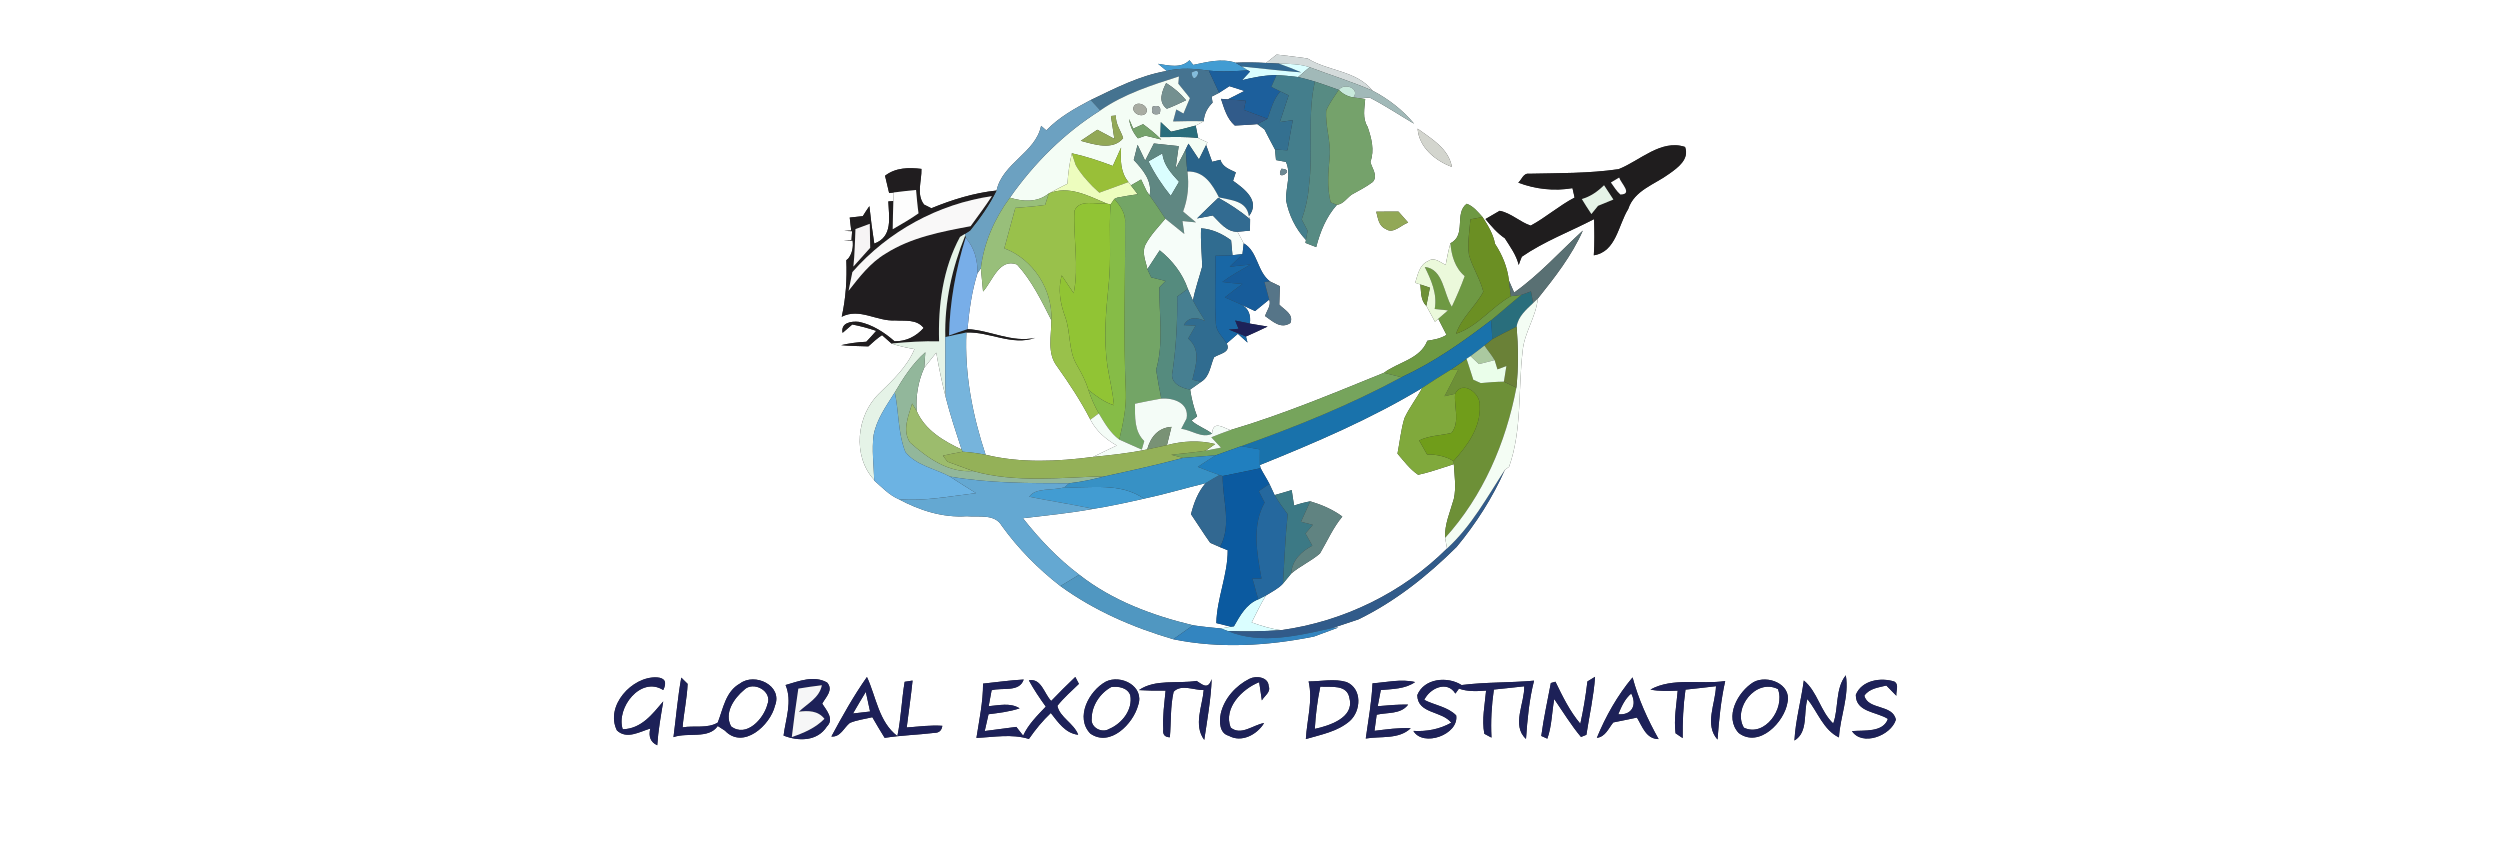 <?xml version="1.0" encoding="UTF-8" standalone="no"?>
<svg
   xmlns:dc="http://purl.org/dc/elements/1.1/"
   xmlns:cc="http://creativecommons.org/ns#"
   xmlns:rdf="http://www.w3.org/1999/02/22-rdf-syntax-ns#"
   xmlns:svg="http://www.w3.org/2000/svg"
   xmlns="http://www.w3.org/2000/svg"
   xmlns:sodipodi="http://sodipodi.sourceforge.net/DTD/sodipodi-0.dtd"
   xmlns:inkscape="http://www.inkscape.org/namespaces/inkscape"
   width="525pt"
   height="179pt"
   viewBox="0 0 525 179"
   version="1.1"
   id="svg325"
   sodipodi:docname="475.svg"
   inkscape:version="0.92.4 (5da689c313, 2019-01-14)">
  <rect x="0" y="0" width="525" height="179" fill="#333333" stroke="none"/>
  <defs
     id="defs329" />
  <sodipodi:namedview
     pagecolor="#ffffff"
     bordercolor="#666666"
     borderopacity="1"
     objecttolerance="10"
     gridtolerance="10"
     guidetolerance="10"
     inkscape:pageopacity="0"
     inkscape:pageshadow="2"
     inkscape:window-width="716"
     inkscape:window-height="480"
     id="namedview327"
     showgrid="false"
     inkscape:zoom="0.41"
     inkscape:cx="350"
     inkscape:cy="119.33333"
     inkscape:window-x="0"
     inkscape:window-y="0"
     inkscape:window-maximized="0"
     inkscape:current-layer="svg325" />
  <g
     id="#ffffffff">
    <path
       fill="#ffffff"
       opacity="1.00"
       d=" M 0.00 0.00 L 525.00 0.00 L 525.00 179.00 L 0.00 179.00 L 0.00 0.00 M 268.08 11.46 C 267.34 12.05 266.60 12.64 265.87 13.22 C 263.73 13.11 261.59 13.06 259.46 13.17 C 256.57 12.20 253.47 13.03 250.58 13.63 C 250.39 13.39 249.99 12.90 249.79 12.65 C 248.01 14.45 245.38 13.72 243.19 13.40 C 243.65 13.78 244.56 14.53 245.02 14.90 C 239.32 15.87 234.20 18.54 229.05 21.01 C 225.71 22.77 222.37 24.63 219.73 27.38 C 219.45 27.14 218.90 26.67 218.63 26.43 C 217.47 32.10 210.53 34.24 209.28 40.01 C 204.54 40.51 199.98 41.93 195.59 43.73 C 195.21 43.54 194.44 43.15 194.05 42.96 C 192.37 40.79 193.59 37.96 193.50 35.47 C 190.85 35.15 188.06 35.19 185.86 36.91 C 186.16 38.12 186.44 39.33 186.72 40.54 L 187.69 40.42 C 187.67 40.87 187.63 41.77 187.61 42.22 C 187.34 42.24 186.81 42.28 186.55 42.30 C 186.68 45.61 187.56 49.72 183.60 51.16 C 183.18 48.55 182.84 45.92 182.57 43.29 C 182.09 43.98 181.63 44.68 181.19 45.39 C 180.50 45.46 179.13 45.61 178.44 45.69 C 178.52 46.37 178.68 47.73 178.76 48.42 C 178.38 48.43 177.63 48.46 177.25 48.48 L 178.94 48.55 L 178.82 50.41 C 178.40 50.43 177.55 50.46 177.12 50.47 C 177.60 50.48 178.57 50.51 179.05 50.52 C 179.23 51.96 178.94 53.22 178.16 54.27 L 177.73 54.64 C 177.89 58.62 177.64 62.63 176.76 66.52 C 180.52 64.59 184.11 67.51 187.95 67.29 C 190.06 67.44 192.47 66.97 193.97 68.87 C 192.38 70.66 190.27 71.72 187.85 71.67 C 185.70 69.79 183.21 68.18 180.37 67.59 C 178.76 67.41 176.53 67.77 176.94 69.90 C 177.45 69.46 178.47 68.58 178.98 68.14 C 180.69 68.47 182.36 68.92 184.01 69.48 C 183.33 70.26 182.64 71.02 181.93 71.77 C 180.15 71.84 178.38 72.10 176.64 72.48 C 178.54 72.67 180.45 72.67 182.35 72.74 C 183.28 71.92 184.18 71.05 185.23 70.38 C 185.73 70.82 186.72 71.70 187.22 72.14 C 188.78 72.69 190.41 73.02 192.04 73.32 C 190.47 77.07 187.49 79.83 184.65 82.60 C 179.85 87.20 178.94 95.77 183.58 100.79 L 183.59 100.92 C 185.22 102.33 186.73 103.98 188.75 104.84 C 193.12 107.18 198.01 108.76 203.03 108.41 C 205.54 108.65 208.90 107.83 210.39 110.44 C 213.84 115.23 218.01 119.46 222.68 123.07 C 229.82 128.25 237.95 131.77 246.39 134.24 C 256.12 136.24 266.26 135.63 275.94 133.67 C 277.64 133.02 279.36 132.42 281.07 131.77 L 279.89 131.86 C 281.69 131.29 283.47 130.65 285.27 130.07 C 293.02 126.29 299.80 120.89 305.89 114.85 C 309.96 109.94 313.44 104.51 316.02 98.67 L 316.91 98.02 C 319.65 90.28 318.80 81.82 319.75 73.77 C 320.07 69.87 322.58 66.59 322.93 62.71 C 326.49 58.26 330.08 53.66 332.40 48.42 C 327.64 52.79 323.27 57.68 317.97 61.44 C 317.69 60.81 317.14 59.55 316.87 58.92 C 316.56 56.14 315.48 53.52 313.95 51.20 C 313.57 49.12 312.45 47.33 311.33 45.58 C 310.35 44.50 309.42 43.31 308.01 42.79 C 305.32 44.82 308.02 49.38 304.59 51.08 C 304.17 52.57 303.87 54.10 303.59 55.62 C 302.43 55.11 301.21 53.89 299.91 54.82 C 298.06 55.60 297.73 57.70 297.19 59.39 L 298.27 59.74 C 298.46 61.29 298.29 63.05 299.53 64.23 C 300.13 65.34 300.75 66.44 301.34 67.56 L 302.04 66.94 C 302.47 67.79 303.34 69.48 303.77 70.32 C 302.55 71.11 301.13 71.34 299.74 71.56 C 298.24 75.44 293.64 76.02 290.62 78.29 C 279.99 82.60 269.38 87.06 258.36 90.32 C 256.79 89.77 254.74 88.20 254.53 91.07 C 253.19 90.01 251.46 89.48 250.21 88.33 C 250.50 88.11 251.09 87.66 251.39 87.44 C 250.68 85.63 250.22 83.73 249.93 81.81 C 250.50 81.40 251.66 80.59 252.24 80.18 C 254.04 79.10 254.17 76.79 254.94 75.03 C 256.05 74.27 258.59 74.02 257.60 72.13 C 258.19 71.62 259.36 70.60 259.95 70.09 C 260.46 70.55 261.48 71.48 261.98 71.94 L 261.65 70.67 C 263.18 70.00 264.70 69.29 266.20 68.57 C 264.95 68.38 263.70 68.18 262.46 67.95 C 262.73 66.29 262.24 64.71 260.63 63.95 C 261.36 64.30 262.83 64.98 263.56 65.32 C 264.55 64.52 265.54 63.72 266.53 62.91 C 267.03 64.14 265.99 65.25 265.67 66.37 C 267.27 67.47 268.95 69.17 270.98 67.83 C 271.73 65.97 269.67 65.05 268.65 63.97 C 268.68 62.68 268.73 61.39 268.78 60.11 C 268.26 59.86 267.22 59.35 266.70 59.10 C 263.95 57.02 264.16 52.80 261.18 51.10 C 260.85 50.49 260.20 49.27 259.88 48.67 C 260.53 48.61 261.84 48.49 262.49 48.43 C 262.50 47.83 262.51 46.63 262.52 46.03 L 262.26 45.40 C 264.74 42.22 261.34 39.68 258.94 37.97 C 259.09 37.53 259.38 36.65 259.52 36.20 C 258.23 35.57 256.73 35.09 256.28 33.56 C 255.70 33.70 255.12 33.84 254.55 33.98 C 254.23 33.10 253.60 31.34 253.28 30.46 L 253.57 29.90 C 253.08 29.67 252.11 29.22 251.62 28.99 C 251.49 28.34 251.23 27.02 251.09 26.37 C 251.67 26.09 252.23 25.79 252.78 25.45 C 252.87 23.92 253.56 22.61 254.64 21.56 C 254.59 21.25 254.49 20.61 254.44 20.29 C 254.83 20.09 255.63 19.69 256.02 19.49 C 256.56 19.14 257.63 18.44 258.17 18.09 C 259.22 18.43 260.27 18.76 261.33 19.10 C 260.17 19.70 259.01 20.28 257.86 20.86 L 256.41 20.76 C 257.08 22.77 257.65 24.91 259.31 26.36 C 260.88 26.25 262.46 26.23 264.03 26.06 C 264.41 26.34 265.17 26.90 265.54 27.18 C 266.25 28.60 267.01 30.00 267.75 31.41 C 267.80 31.96 267.91 33.06 267.96 33.61 C 268.48 33.71 269.53 33.91 270.05 34.00 C 271.21 36.54 270.01 39.35 270.06 41.99 C 270.65 45.13 272.07 48.06 274.25 50.40 L 274.14 51.01 C 274.89 51.30 275.64 51.60 276.40 51.89 C 277.23 48.67 278.50 45.52 280.75 43.02 C 282.07 42.85 282.83 41.62 283.83 40.88 C 285.34 40.02 286.91 39.26 288.29 38.20 C 289.43 36.87 288.10 35.36 287.78 33.99 C 288.69 31.52 288.00 29.03 287.20 26.64 C 286.07 24.86 286.54 22.75 286.69 20.79 L 285.52 20.63 C 286.05 20.60 287.11 20.52 287.63 20.49 C 290.85 22.14 293.86 24.16 296.97 25.99 C 294.58 23.10 291.56 20.78 288.24 19.04 C 284.80 14.77 278.91 14.99 274.60 12.28 C 272.43 11.96 270.25 11.71 268.08 11.46 M 297.70 27.02 C 297.97 30.95 301.44 33.77 304.90 35.05 C 304.19 31.16 300.62 29.16 297.70 27.02 M 339.90 35.53 C 333.67 36.44 327.36 36.34 321.09 36.49 C 319.91 36.31 319.56 37.74 318.84 38.36 C 322.48 39.73 326.38 40.16 330.22 39.51 C 330.33 40.01 330.56 41.00 330.67 41.49 C 327.42 43.18 324.66 45.65 321.45 47.38 C 319.15 46.62 317.34 44.74 314.93 44.27 C 314.19 44.70 312.70 45.57 311.95 46.00 C 313.16 47.48 314.42 48.96 316.02 50.04 C 317.14 51.82 318.44 53.55 318.93 55.65 C 319.12 55.06 319.34 54.48 319.58 53.91 C 324.31 50.65 329.70 48.64 334.76 46.01 C 334.83 48.54 334.88 51.08 334.70 53.61 C 339.40 52.87 339.80 47.30 341.92 43.90 C 343.20 39.94 347.52 38.73 350.55 36.48 C 352.35 35.21 354.82 33.41 353.86 30.86 C 348.80 29.18 344.36 33.79 339.90 35.53 M 269.11 35.43 C 267.54 38.43 272.42 35.63 269.11 35.43 M 289.01 44.45 C 289.38 45.79 289.50 47.43 290.98 48.07 C 292.58 49.23 294.19 47.25 295.71 46.74 C 295.06 45.94 294.32 45.22 293.67 44.43 C 292.12 44.44 290.56 44.44 289.01 44.45 M 129.55 153.38 C 131.61 155.35 134.33 153.65 136.56 152.99 C 136.15 154.69 136.63 155.86 138.02 156.51 C 138.22 153.41 138.77 150.36 139.28 147.30 C 136.98 150.00 134.69 153.05 130.77 153.15 C 129.31 148.63 134.58 141.90 139.28 144.91 C 140.09 143.26 139.65 142.37 137.95 142.25 C 132.70 142.00 127.03 148.28 129.55 153.38 M 164.97 143.85 C 166.42 147.32 165.00 150.95 164.55 154.47 C 167.67 155.70 171.63 155.71 173.64 152.57 C 175.24 151.00 173.55 149.16 172.66 147.77 C 173.42 146.37 175.07 144.92 173.70 143.34 C 170.94 141.75 167.76 143.06 164.97 143.85 M 206.44 143.56 C 206.45 147.41 205.64 151.18 205.05 154.96 C 208.73 154.80 212.46 154.06 216.07 155.18 C 217.42 153.22 218.94 151.37 220.67 149.73 C 222.21 151.67 223.70 153.99 226.42 154.30 C 225.53 151.90 222.54 150.64 222.05 148.22 C 223.39 146.52 225.03 145.11 226.57 143.61 C 226.38 143.25 226.00 142.52 225.81 142.16 C 224.09 143.80 222.40 145.48 220.75 147.20 C 219.28 145.69 218.68 142.37 216.06 142.87 C 217.11 144.79 218.33 146.61 219.62 148.39 C 217.84 150.26 215.96 152.10 214.86 154.49 C 214.38 153.88 213.90 153.27 213.43 152.65 C 211.21 152.94 209.00 153.24 206.79 153.52 C 207.05 152.34 207.32 151.16 207.59 149.99 C 209.79 149.71 212.01 149.45 214.12 148.75 C 212.13 147.51 209.79 148.13 207.62 148.30 C 207.77 147.46 208.09 145.79 208.24 144.95 C 210.46 144.31 214.05 145.46 214.98 142.70 C 212.12 142.85 209.28 143.27 206.44 143.56 M 262.41 142.54 C 259.53 143.97 257.09 146.67 256.36 149.85 C 256.04 151.48 256.03 153.97 258.04 154.51 C 260.74 156.03 263.99 154.26 265.46 151.84 C 263.16 152.22 260.63 154.58 258.44 152.79 C 256.86 148.67 260.85 144.67 264.43 143.25 C 264.61 144.53 264.79 145.80 264.99 147.08 C 265.51 146.15 266.94 145.32 266.42 144.08 C 266.34 142.17 263.80 141.84 262.41 142.54 M 297.63 145.98 C 297.72 149.96 302.78 149.22 304.77 151.77 C 302.31 153.15 299.60 153.66 296.81 153.49 C 298.85 156.96 306.40 154.27 305.80 150.24 C 304.03 148.43 301.28 148.10 299.09 146.98 C 300.23 144.54 303.90 142.82 305.63 145.65 C 305.81 145.39 306.19 144.87 306.38 144.61 C 308.22 145.26 310.16 145.17 312.08 145.02 C 311.82 148.03 311.14 151.09 311.71 154.09 C 312.09 154.29 312.84 154.70 313.21 154.90 C 313.04 151.53 313.22 148.15 313.71 144.80 C 315.83 144.57 317.96 144.38 320.09 144.12 C 320.20 147.66 317.36 152.34 320.46 155.17 C 320.75 151.06 321.12 146.94 322.15 142.94 C 317.12 143.40 312.00 143.22 306.93 143.86 C 303.99 141.97 299.05 142.43 297.63 145.98 M 333.36 143.10 C 333.01 146.09 332.52 149.05 331.87 151.99 C 329.64 149.35 328.14 146.24 326.64 143.16 C 326.40 143.23 325.92 143.36 325.68 143.43 C 324.99 147.13 324.16 150.82 323.67 154.55 C 323.99 154.69 324.62 154.98 324.94 155.12 C 325.89 152.46 325.88 149.57 326.39 146.80 C 328.23 149.47 329.92 152.27 332.01 154.76 C 332.29 154.65 332.86 154.42 333.14 154.31 C 333.76 150.25 334.68 146.23 334.96 142.13 C 334.56 142.37 333.76 142.86 333.36 143.10 M 384.98 151.94 C 382.26 149.36 381.67 145.24 378.80 142.90 C 378.24 147.12 377.06 151.25 376.83 155.51 C 379.78 153.74 378.67 149.66 379.56 146.80 C 381.71 149.49 382.92 153.29 386.18 154.86 C 386.43 150.48 388.36 146.20 387.62 141.81 C 385.36 144.66 386.17 148.65 384.98 151.94 M 389.72 145.92 C 389.71 149.60 394.12 149.44 396.46 150.97 C 395.46 153.88 391.42 153.32 388.91 153.53 C 391.05 156.76 397.08 154.52 398.13 151.15 C 397.49 147.84 392.27 149.16 391.51 146.09 C 392.58 144.55 394.47 144.38 396.13 143.96 C 396.66 144.50 397.71 145.58 398.24 146.11 C 398.10 145.14 398.87 143.83 397.83 143.14 C 394.98 142.20 390.95 142.85 389.72 145.92 M 143.07 142.30 C 142.32 146.44 141.98 150.63 141.43 154.80 C 144.39 153.72 148.80 155.28 150.73 152.46 C 151.11 152.70 151.85 153.19 152.23 153.43 C 156.06 157.48 161.76 152.32 162.75 148.18 C 164.41 143.95 158.49 141.19 155.40 143.54 C 152.36 145.21 151.87 148.84 150.73 151.74 C 148.55 153.06 145.75 152.32 143.34 152.75 C 143.59 149.69 144.27 146.68 144.40 143.61 C 144.07 143.28 143.40 142.63 143.07 142.30 M 174.59 154.67 C 176.52 154.82 177.20 152.81 178.47 151.81 C 179.97 151.18 181.61 151.00 183.19 150.61 C 184.03 152.07 184.89 153.52 185.78 154.95 C 189.24 154.40 192.75 154.32 196.23 153.90 C 197.20 153.90 197.75 153.41 197.89 152.42 C 195.39 152.26 192.89 152.57 190.41 152.77 C 190.82 149.48 191.30 146.21 191.64 142.92 C 191.22 142.98 190.40 143.12 189.98 143.18 C 189.34 146.96 189.23 150.82 188.45 154.58 C 184.52 151.57 184.01 146.38 182.06 142.17 C 179.26 146.14 176.89 150.40 174.59 154.67 M 232.19 143.16 C 228.67 145.11 225.72 150.68 228.97 154.05 C 233.11 156.96 237.97 152.01 239.01 148.09 C 240.41 144.12 235.36 141.55 232.19 143.16 M 239.18 144.92 C 241.04 145.03 242.91 145.07 244.78 145.03 C 244.52 147.72 244.12 150.42 244.29 153.13 C 244.13 154.23 244.59 154.80 245.67 154.83 C 245.95 151.65 245.74 148.41 246.46 145.27 C 248.03 143.60 250.75 144.96 252.78 144.91 C 252.50 148.33 250.59 152.26 252.89 155.38 C 253.52 151.15 254.30 146.82 254.45 142.61 C 253.66 145.09 252.33 143.58 251.28 142.99 C 247.32 143.63 242.63 142.55 239.18 144.92 M 274.81 143.10 C 275.74 147.11 274.46 151.17 274.23 155.20 C 277.40 154.26 280.85 153.65 283.43 151.43 C 285.85 149.30 286.09 144.62 282.77 143.23 C 280.19 142.46 277.45 143.10 274.81 143.10 M 288.23 143.50 C 288.05 147.40 287.35 151.24 286.81 155.09 C 289.96 154.55 293.73 155.33 296.26 152.92 C 293.70 152.80 291.17 153.17 288.64 153.48 C 288.76 152.63 288.99 150.94 289.10 150.09 C 291.34 149.56 294.15 150.05 295.71 147.96 C 293.57 147.94 291.44 148.11 289.32 148.30 C 289.48 147.45 289.81 145.76 289.97 144.91 C 292.43 144.67 295.06 144.71 297.17 143.23 C 294.20 142.54 291.20 143.29 288.23 143.50 M 335.34 154.95 C 337.15 154.72 337.79 152.93 338.79 151.71 C 340.44 151.35 342.10 151.01 343.76 150.69 C 344.88 152.54 345.68 155.20 348.31 155.21 C 346.00 151.10 344.06 146.82 342.84 142.25 C 339.69 146.00 337.19 150.43 335.34 154.95 M 346.59 144.81 C 348.48 145.19 350.41 145.10 352.32 145.03 C 352.07 148.00 351.48 151.00 351.87 153.99 C 352.24 154.24 352.99 154.74 353.36 155.00 C 353.33 151.59 353.47 148.19 353.95 144.82 C 356.08 144.57 358.23 144.38 360.36 144.10 C 360.26 147.77 357.88 152.17 360.68 155.31 C 360.99 151.19 361.38 147.07 362.29 143.02 C 357.16 143.79 351.29 142.21 346.59 144.81 M 368.24 143.25 C 364.93 145.28 362.03 150.59 365.13 153.93 C 369.40 157.15 374.76 151.65 375.39 147.42 C 376.18 143.61 371.12 141.67 368.24 143.25 Z"
       id="path2" />
    <path
       fill="#ffffff"
       opacity="1.00"
       d=" M 206.44 61.22 C 208.42 59.05 209.82 54.12 213.57 55.55 C 216.68 58.94 218.71 63.15 220.78 67.23 C 220.82 70.47 219.81 74.16 222.00 76.96 C 224.54 80.54 226.97 84.20 228.98 88.12 C 230.19 90.50 232.22 92.26 234.51 93.55 C 232.83 94.34 231.17 95.16 229.50 95.96 C 222.06 96.92 214.32 97.29 206.98 95.50 C 204.23 87.23 202.55 78.57 202.94 69.82 C 207.84 69.62 212.50 72.67 217.39 70.95 C 212.45 72.03 208.00 69.35 203.17 69.12 C 203.54 65.14 204.07 61.16 205.28 57.35 L 205.98 56.34 C 206.12 57.97 206.28 59.59 206.44 61.22 Z"
       id="path4" />
    <path
       fill="#ffffff"
       opacity="1.00"
       d=" M 194.09 77.22 C 194.91 76.16 195.76 75.11 196.61 74.06 C 197.17 77.20 197.80 80.33 198.60 83.42 C 199.53 87.13 200.77 90.76 201.94 94.40 C 198.13 92.60 194.29 90.37 192.51 86.33 C 192.27 83.20 192.81 80.09 194.09 77.22 Z"
       id="path6" />
    <path
       fill="#ffffff"
       opacity="1.00"
       d=" M 264.57 97.65 C 276.25 92.94 287.88 87.97 298.69 81.45 C 297.51 83.60 295.99 85.56 294.94 87.79 C 294.19 90.22 293.97 92.78 293.47 95.26 C 294.82 96.83 296.08 98.54 297.81 99.71 C 300.36 99.15 302.82 98.26 305.30 97.47 C 305.44 99.88 305.84 102.36 305.31 104.75 C 304.56 107.46 303.33 110.09 303.47 112.96 C 303.57 113.51 303.78 114.62 303.88 115.18 C 294.54 124.49 282.11 130.52 269.07 132.33 C 266.93 132.08 264.87 131.43 262.85 130.70 C 263.80 128.80 264.74 126.89 265.83 125.06 C 267.05 124.28 268.42 123.65 269.42 122.56 C 269.85 122.03 270.72 120.97 271.16 120.44 C 273.03 118.84 275.34 117.84 277.19 116.23 C 278.73 113.63 279.93 110.82 281.89 108.48 C 279.87 106.98 277.55 106.00 275.16 105.28 C 274.00 105.49 272.87 105.79 271.76 106.17 C 271.60 105.09 271.40 104.01 271.26 102.92 C 270.06 103.27 268.86 103.62 267.67 103.97 C 267.30 103.19 266.94 102.41 266.58 101.63 C 266.01 100.50 265.30 99.44 264.73 98.32 C 264.69 98.15 264.61 97.82 264.57 97.65 Z"
       id="path8" />
    <path
       fill="#ffffff"
       opacity="1.00"
       d=" M 240.22 104.72 C 244.59 103.80 248.86 102.51 253.19 101.46 C 251.57 103.31 250.71 105.63 250.11 107.98 C 251.48 109.97 252.74 112.04 254.15 114.00 C 254.66 114.22 255.68 114.67 256.19 114.89 C 256.60 115.06 257.41 115.38 257.82 115.55 C 257.83 120.77 255.54 125.65 255.43 130.85 C 256.20 131.04 257.72 131.42 258.48 131.61 C 257.96 131.70 256.91 131.89 256.38 131.98 C 254.43 131.78 252.47 131.61 250.53 131.31 C 242.02 129.26 233.59 126.15 226.64 120.69 C 222.16 117.32 218.28 113.23 214.82 108.83 C 219.76 108.24 224.71 107.76 229.60 106.86 C 233.17 106.29 236.70 105.52 240.22 104.72 Z"
       id="path10" />
    <path
       fill="#ffffff"
       opacity="1.00"
       d=" M 233.37 144.28 C 234.83 144.05 236.81 144.42 237.36 146.00 C 237.93 149.03 235.61 151.96 232.92 153.08 C 231.37 154.04 228.99 152.76 229.26 150.89 C 229.25 148.20 231.02 145.54 233.37 144.28 Z"
       id="path12" />
    <path
       fill="#ffffff"
       opacity="1.00"
       d=" M 277.26 144.19 C 279.51 144.35 282.96 143.62 283.41 146.73 C 284.39 150.75 279.10 152.42 276.11 153.07 C 276.28 150.08 276.65 147.11 277.26 144.19 Z"
       id="path14" />
    <path
       fill="#ffffff"
       opacity="1.00"
       d=" M 156.25 144.88 C 158.21 142.90 162.32 145.16 161.15 147.95 C 160.37 150.97 156.72 154.98 153.53 152.54 C 152.02 149.72 154.12 146.67 156.25 144.88 Z"
       id="path16" />
    <path
       fill="#ffffff"
       opacity="1.00"
       d=" M 366.21 152.81 C 363.81 148.73 368.75 142.37 373.37 144.71 C 374.94 148.79 370.57 154.90 366.21 152.81 Z"
       id="path18" />
  </g>
  <g
     id="#d4dbdbff">
    <path
       fill="#d4dbdb"
       opacity="1.00"
       d=" M 268.08 11.46 C 270.25 11.71 272.43 11.96 274.60 12.28 C 278.91 14.99 284.80 14.77 288.24 19.04 C 283.93 17.16 279.42 15.77 275.01 14.11 C 272.93 13.42 270.72 13.40 268.56 13.35 C 267.88 13.32 266.54 13.25 265.87 13.22 C 266.60 12.64 267.34 12.05 268.08 11.46 Z"
       id="path21" />
  </g>
  <g
     id="#429cd2ff">
    <path
       fill="#429cd2"
       opacity="1.00"
       d=" M 249.79 12.65 C 249.99 12.90 250.39 13.39 250.58 13.63 C 253.47 13.03 256.57 12.20 259.46 13.17 C 259.80 13.37 260.48 13.77 260.82 13.97 L 262.06 14.77 C 259.32 14.95 256.57 15.14 253.84 14.82 C 250.91 14.42 247.92 14.18 245.02 14.90 C 244.56 14.53 243.65 13.78 243.19 13.40 C 245.38 13.72 248.01 14.45 249.79 12.65 Z"
       id="path24" />
    <path
       fill="#429cd2"
       opacity="1.00"
       d=" M 216.14 104.32 C 217.44 102.32 221.22 103.08 223.52 102.32 C 229.15 102.55 235.27 101.25 240.22 104.72 C 236.70 105.52 233.17 106.29 229.60 106.86 C 225.13 105.91 220.62 105.22 216.14 104.32 Z"
       id="path26" />
  </g>
  <g
     id="#326891ff">
    <path
       fill="#326891"
       opacity="1.00"
       d=" M 259.46 13.17 C 261.59 13.06 263.73 13.11 265.87 13.22 C 266.54 13.25 267.88 13.32 268.56 13.35 C 270.15 13.90 271.72 14.53 273.28 15.20 C 269.12 14.88 264.97 14.39 260.82 13.97 C 260.48 13.77 259.80 13.37 259.46 13.17 Z"
       id="path29" />
    <path
       fill="#326891"
       opacity="1.00"
       d=" M 253.19 101.46 C 254.13 100.84 255.11 100.31 256.09 99.76 L 256.77 99.96 C 256.68 104.96 258.77 110.17 256.19 114.89 C 255.68 114.67 254.66 114.22 254.15 114.00 C 252.74 112.04 251.48 109.97 250.11 107.98 C 250.71 105.63 251.57 103.31 253.19 101.46 Z"
       id="path31" />
  </g>
  <g
     id="#dafeffff">
    <path
       fill="#dafeff"
       opacity="1.00"
       d=" M 268.56 13.35 C 270.72 13.40 272.93 13.42 275.01 14.11 C 274.41 14.63 273.20 15.66 272.60 16.18 C 271.09 15.98 269.58 15.85 268.08 15.77 C 265.61 15.79 263.19 16.25 260.82 16.84 C 261.24 16.39 262.08 15.48 262.50 15.03 L 262.06 14.77 L 260.82 13.97 C 264.97 14.39 269.12 14.88 273.28 15.20 C 271.72 14.53 270.15 13.90 268.56 13.35 Z"
       id="path34" />
    <path
       fill="#dafeff"
       opacity="1.00"
       d=" M 241.17 33.88 C 241.91 33.46 243.37 32.62 244.11 32.20 C 244.33 34.67 246.02 36.45 247.60 38.18 C 247.02 39.17 246.45 40.16 245.86 41.14 C 244.04 38.89 242.45 36.48 241.17 33.88 Z"
       id="path36" />
    <path
       fill="#dafeff"
       opacity="1.00"
       d=" M 264.26 125.85 C 264.65 125.65 265.44 125.26 265.83 125.06 C 264.74 126.89 263.80 128.80 262.85 130.70 C 264.87 131.43 266.93 132.08 269.07 132.33 C 265.33 132.59 261.57 132.66 257.82 132.51 C 257.46 132.38 256.74 132.11 256.38 131.98 C 256.91 131.89 257.96 131.70 258.48 131.61 L 259.12 131.53 C 260.40 129.30 261.71 126.83 264.26 125.85 Z"
       id="path38" />
  </g>
  <g
     id="#457390ff">
    <path
       fill="#457390"
       opacity="1.00"
       d=" M 245.02 14.90 C 247.92 14.18 250.91 14.42 253.84 14.82 C 254.56 16.38 255.29 17.94 256.02 19.49 C 255.63 19.69 254.83 20.09 254.44 20.29 C 254.49 20.61 254.59 21.25 254.64 21.56 C 253.56 22.61 252.87 23.92 252.78 25.45 C 250.63 25.41 248.49 25.44 246.35 25.50 C 246.52 24.87 246.86 23.62 247.02 22.99 C 247.40 23.21 248.16 23.63 248.53 23.84 C 248.98 22.76 249.43 21.69 249.88 20.61 C 249.11 19.57 248.24 18.61 247.45 17.58 C 247.48 17.19 247.55 16.43 247.58 16.05 C 241.86 17.88 236.03 19.72 231.06 23.19 C 230.39 22.46 229.72 21.74 229.05 21.01 C 234.20 18.54 239.32 15.87 245.02 14.90 M 250.24 15.23 C 250.50 18.55 253.17 13.59 250.24 15.23 Z"
       id="path41" />
  </g>
  <g
     id="#83bcdcff">
    <path
       fill="#83bcdc"
       opacity="1.00"
       d=" M 250.24 15.23 C 253.17 13.59 250.50 18.55 250.24 15.23 Z"
       id="path44" />
  </g>
  <g
     id="#1c5f9cff">
    <path
       fill="#1c5f9c"
       opacity="1.00"
       d=" M 253.84 14.82 C 256.57 15.14 259.32 14.95 262.06 14.77 L 262.50 15.03 C 262.08 15.48 261.24 16.39 260.82 16.84 C 263.19 16.25 265.61 15.79 268.08 15.77 C 267.80 16.39 267.25 17.62 266.98 18.24 C 267.61 18.55 268.24 18.87 268.88 19.19 C 267.41 20.82 266.89 22.96 266.17 24.95 C 264.52 24.33 262.88 23.70 261.22 23.09 C 261.34 22.45 261.47 21.80 261.60 21.16 C 260.35 21.06 259.10 20.96 257.86 20.86 C 259.01 20.28 260.17 19.70 261.33 19.10 C 260.27 18.76 259.22 18.43 258.17 18.09 C 257.63 18.44 256.56 19.14 256.02 19.49 C 255.29 17.94 254.56 16.38 253.84 14.82 Z"
       id="path47" />
  </g>
  <g
     id="#a1b9b8ff">
    <path
       fill="#a1b9b8"
       opacity="1.00"
       d=" M 272.60 16.18 C 273.20 15.66 274.41 14.63 275.01 14.11 C 279.42 15.77 283.93 17.16 288.24 19.04 C 291.56 20.78 294.58 23.10 296.97 25.99 C 293.86 24.16 290.85 22.14 287.63 20.49 C 287.11 20.52 286.05 20.60 285.52 20.63 C 285.20 20.59 284.54 20.51 284.22 20.47 C 285.64 18.52 282.29 17.33 281.14 18.87 C 279.48 18.27 277.81 17.68 276.13 17.13 C 274.96 16.78 273.78 16.46 272.60 16.18 Z"
       id="path50" />
  </g>
  <g
     id="#f4fdf5ff">
    <path
       fill="#f4fdf5"
       opacity="1.00"
       d=" M 231.06 23.19 C 236.03 19.72 241.86 17.88 247.58 16.05 C 247.55 16.43 247.48 17.19 247.45 17.58 C 248.24 18.61 249.11 19.57 249.88 20.61 C 249.43 21.69 248.98 22.76 248.53 23.84 C 248.16 23.63 247.40 23.21 247.02 22.99 C 246.86 23.62 246.52 24.87 246.35 25.50 C 248.49 25.44 250.63 25.41 252.78 25.45 C 252.23 25.79 251.67 26.09 251.09 26.37 C 249.38 26.86 247.64 27.26 245.91 27.66 C 245.37 27.16 244.30 26.16 243.77 25.65 C 243.75 26.44 243.70 28.01 243.68 28.79 C 246.33 28.78 248.99 28.67 251.62 28.99 C 252.11 29.22 253.08 29.67 253.57 29.90 L 253.28 30.46 C 252.77 31.47 252.27 32.47 251.78 33.48 C 251.05 32.37 250.31 31.27 249.58 30.17 C 249.43 30.48 249.13 31.09 248.98 31.40 C 248.33 32.77 247.57 34.08 246.87 35.42 C 247.08 33.84 247.29 32.26 247.53 30.69 C 245.79 30.52 244.05 30.33 242.32 30.13 C 241.70 31.33 241.09 32.54 240.48 33.74 C 240.08 32.91 239.29 31.24 238.89 30.41 C 238.62 31.47 238.35 32.53 238.09 33.59 C 240.02 35.66 242.04 38.00 241.42 41.05 L 240.79 40.14 C 240.50 39.53 239.92 38.30 239.63 37.69 C 239.10 38.00 238.02 38.62 237.49 38.93 C 237.36 38.75 237.10 38.40 236.98 38.23 C 235.26 36.19 235.27 33.50 235.43 30.99 C 234.85 32.27 234.29 33.57 233.69 34.85 C 230.87 33.79 228.02 32.83 225.08 32.19 C 224.59 34.29 224.30 36.43 224.16 38.59 C 222.83 39.23 221.54 39.94 220.24 40.63 C 217.84 42.57 214.86 42.36 212.08 41.51 C 217.17 34.25 223.52 27.91 231.06 23.19 M 244.89 17.44 C 244.01 19.18 243.12 21.41 245.04 22.83 C 246.43 22.33 247.74 21.67 249.08 21.05 C 247.89 19.61 246.47 18.42 244.89 17.44 M 238.21 22.17 C 237.27 23.53 239.64 24.88 240.62 23.80 C 241.54 22.46 239.18 21.09 238.21 22.17 M 242.08 22.36 C 241.64 23.76 242.12 24.28 243.52 23.90 C 243.95 22.51 243.46 22.00 242.08 22.36 M 233.30 24.36 C 233.53 25.96 233.77 27.55 234.01 29.15 C 232.82 28.52 231.62 27.89 230.44 27.25 C 229.29 28.02 228.13 28.79 226.97 29.57 C 229.78 30.33 233.72 31.64 235.86 29.02 C 235.43 27.51 234.20 26.04 234.35 24.26 C 234.09 24.28 233.56 24.33 233.30 24.36 M 238.97 29.05 C 239.37 28.91 240.15 28.63 240.55 28.49 C 241.38 28.69 243.04 29.10 243.87 29.30 C 242.69 28.12 241.39 27.07 240.05 26.08 C 239.53 26.31 238.50 26.79 237.98 27.02 C 237.76 26.51 237.32 25.48 237.10 24.97 C 237.30 26.50 237.95 27.88 238.97 29.05 M 242.26 25.30 C 242.80 25.82 242.80 25.82 242.26 25.30 Z"
       id="path53" />
  </g>
  <g
     id="#447e8cff">
    <path
       fill="#447e8c"
       opacity="1.00"
       d=" M 268.08 15.77 C 269.58 15.85 271.09 15.98 272.60 16.18 C 273.78 16.46 274.96 16.78 276.13 17.13 C 274.47 24.38 275.84 31.85 274.87 39.17 C 274.69 41.54 274.16 43.86 273.36 46.09 C 273.77 46.88 274.18 47.66 274.60 48.45 C 274.51 48.94 274.33 49.92 274.25 50.40 C 272.07 48.06 270.65 45.13 270.06 41.99 C 270.01 39.35 271.21 36.54 270.05 34.00 C 269.53 33.91 268.48 33.71 267.96 33.61 C 267.91 33.06 267.80 31.96 267.75 31.41 C 268.62 31.46 269.50 31.51 270.37 31.56 C 270.71 29.44 271.08 27.33 271.49 25.23 C 270.58 25.36 269.67 25.49 268.77 25.63 C 269.39 23.76 270.00 21.89 270.62 20.03 C 270.19 19.82 269.31 19.40 268.88 19.19 C 268.24 18.87 267.61 18.55 266.98 18.24 C 267.25 17.62 267.80 16.39 268.08 15.77 Z"
       id="path56" />
  </g>
  <g
     id="#578b83ff">
    <path
       fill="#578b83"
       opacity="1.00"
       d=" M 276.13 17.13 C 277.81 17.68 279.48 18.27 281.14 18.87 C 280.22 20.28 279.18 21.64 278.51 23.20 C 278.27 26.48 279.53 29.69 279.23 32.98 C 278.94 36.14 278.64 39.35 279.44 42.48 C 279.76 42.61 280.42 42.88 280.75 43.02 C 278.50 45.52 277.23 48.67 276.40 51.89 C 275.64 51.60 274.89 51.30 274.14 51.01 L 274.25 50.40 C 274.33 49.92 274.51 48.94 274.60 48.45 C 274.18 47.66 273.77 46.88 273.36 46.09 C 274.16 43.86 274.69 41.54 274.87 39.17 C 275.84 31.85 274.47 24.38 276.13 17.13 Z"
       id="path59" />
  </g>
  <g
     id="#749090ff">
    <path
       fill="#749090"
       opacity="1.00"
       d=" M 244.89 17.44 C 246.47 18.42 247.89 19.61 249.08 21.05 C 247.74 21.67 246.43 22.33 245.04 22.83 C 243.12 21.41 244.01 19.18 244.89 17.44 Z"
       id="path62" />
  </g>
  <g
     id="#c8eadcff">
    <path
       fill="#c8eadc"
       opacity="1.00"
       d=" M 281.14 18.87 C 282.29 17.33 285.64 18.52 284.22 20.47 C 283.03 20.28 282.00 19.75 281.14 18.87 Z"
       id="path65" />
  </g>
  <g
     id="#75a26bff">
    <path
       fill="#75a26b"
       opacity="1.00"
       d=" M 281.14 18.87 C 282.00 19.75 283.03 20.28 284.22 20.47 C 284.54 20.51 285.20 20.59 285.52 20.63 L 286.69 20.79 C 286.54 22.75 286.07 24.86 287.20 26.64 C 288.00 29.03 288.69 31.52 287.78 33.99 C 288.10 35.36 289.43 36.87 288.29 38.20 C 286.91 39.26 285.34 40.02 283.83 40.88 C 282.83 41.62 282.07 42.85 280.75 43.02 C 280.42 42.88 279.76 42.61 279.44 42.48 C 278.64 39.35 278.94 36.14 279.23 32.98 C 279.53 29.69 278.27 26.48 278.51 23.20 C 279.18 21.64 280.22 20.28 281.14 18.87 Z"
       id="path68" />
    <path
       fill="#75a26b"
       opacity="1.00"
       d=" M 238.97 29.05 C 237.95 27.88 237.30 26.50 237.10 24.97 C 237.32 25.48 237.76 26.51 237.98 27.02 C 238.50 26.79 239.53 26.31 240.05 26.08 C 241.39 27.07 242.69 28.12 243.87 29.30 C 243.04 29.10 241.38 28.69 240.55 28.49 C 240.15 28.63 239.37 28.91 238.97 29.05 Z"
       id="path70" />
  </g>
  <g
     id="#347090ff">
    <path
       fill="#347090"
       opacity="1.00"
       d=" M 266.17 24.95 C 266.89 22.96 267.41 20.82 268.88 19.19 C 269.31 19.40 270.19 19.82 270.62 20.03 C 270.00 21.89 269.39 23.76 268.77 25.63 C 269.67 25.49 270.58 25.36 271.49 25.23 C 271.08 27.33 270.71 29.44 270.37 31.56 C 269.50 31.51 268.62 31.46 267.75 31.41 C 267.01 30.00 266.25 28.60 265.54 27.18 C 265.17 26.90 264.41 26.34 264.03 26.06 C 264.57 25.79 265.64 25.23 266.17 24.95 Z"
       id="path73" />
  </g>
  <g
     id="#6ca1c1ff">
    <path
       fill="#6ca1c1"
       opacity="1.00"
       d=" M 219.73 27.38 C 222.37 24.63 225.71 22.77 229.05 21.01 C 229.72 21.74 230.39 22.46 231.06 23.19 C 223.52 27.91 217.17 34.25 212.08 41.51 C 208.88 45.87 206.61 50.95 205.98 56.34 L 205.28 57.35 C 205.31 54.64 204.62 51.97 202.78 49.92 L 202.69 49.48 L 202.62 49.12 C 202.89 48.94 203.44 48.60 203.71 48.43 C 205.84 45.82 207.79 43.03 209.28 40.01 C 210.53 34.24 217.47 32.10 218.63 26.43 C 218.90 26.67 219.45 27.14 219.73 27.38 Z"
       id="path76" />
  </g>
  <g
     id="#315b8aff">
    <path
       fill="#315b8a"
       opacity="1.00"
       d=" M 256.41 20.76 L 257.86 20.86 C 259.10 20.96 260.35 21.06 261.60 21.16 C 261.47 21.80 261.34 22.45 261.22 23.09 C 262.88 23.70 264.52 24.33 266.17 24.95 C 265.64 25.23 264.57 25.79 264.03 26.06 C 262.46 26.23 260.88 26.25 259.31 26.36 C 257.65 24.91 257.08 22.77 256.41 20.76 Z"
       id="path79" />
    <path
       fill="#315b8a"
       opacity="1.00"
       d=" M 303.88 115.18 C 309.00 110.50 312.29 104.39 316.02 98.67 C 313.44 104.51 309.96 109.94 305.89 114.85 C 299.80 120.89 293.02 126.29 285.27 130.07 C 283.47 130.65 281.69 131.29 279.89 131.86 C 272.74 133.44 264.87 135.45 257.82 132.51 C 261.57 132.66 265.33 132.59 269.07 132.33 C 282.11 130.52 294.54 124.49 303.88 115.18 Z"
       id="path81" />
  </g>
  <g
     id="#a8aca2ff">
    <path
       fill="#a8aca2"
       opacity="1.00"
       d=" M 238.21 22.17 C 239.18 21.09 241.54 22.46 240.62 23.80 C 239.64 24.88 237.27 23.53 238.21 22.17 Z"
       id="path84" />
  </g>
  <g
     id="#98a2a2ff">
    <path
       fill="#98a2a2"
       opacity="1.00"
       d=" M 242.08 22.36 C 243.46 22.00 243.95 22.51 243.52 23.90 C 242.12 24.28 241.64 23.76 242.08 22.36 Z"
       id="path87" />
  </g>
  <g
     id="#92a856ff">
    <path
       fill="#92a856"
       opacity="1.00"
       d=" M 233.30 24.36 C 233.56 24.33 234.09 24.28 234.35 24.26 C 234.20 26.04 235.43 27.51 235.86 29.02 C 233.72 31.64 229.78 30.33 226.97 29.57 C 228.13 28.79 229.29 28.02 230.44 27.25 C 231.62 27.89 232.82 28.52 234.01 29.15 C 233.77 27.55 233.53 25.96 233.30 24.36 Z"
       id="path90" />
    <path
       fill="#92a856"
       opacity="1.00"
       d=" M 289.01 44.45 C 290.56 44.44 292.12 44.44 293.67 44.43 C 294.32 45.22 295.06 45.94 295.71 46.74 C 294.19 47.25 292.58 49.23 290.98 48.07 C 289.50 47.43 289.38 45.79 289.01 44.45 Z"
       id="path92" />
  </g>
  <g
     id="#5d7d7dff">
    <path
       fill="#5d7d7d"
       opacity="1.00"
       d=" M 242.26 25.30 C 242.80 25.82 242.80 25.82 242.26 25.30 Z"
       id="path95" />
  </g>
  <g
     id="#296e7cff">
    <path
       fill="#296e7c"
       opacity="1.00"
       d=" M 243.77 25.65 C 244.30 26.16 245.37 27.16 245.91 27.66 C 247.64 27.26 249.38 26.86 251.09 26.37 C 251.23 27.02 251.49 28.34 251.62 28.99 C 248.99 28.67 246.33 28.78 243.68 28.79 C 243.70 28.01 243.75 26.44 243.77 25.65 Z"
       id="path98" />
    <path
       fill="#296e7c"
       opacity="1.00"
       d=" M 319.47 61.93 C 320.15 61.70 320.83 61.45 321.51 61.19 C 321.65 62.01 321.80 62.82 321.96 63.64 C 320.49 65.04 318.80 66.47 318.50 68.59 C 316.78 69.46 315.04 70.30 313.37 71.25 C 313.32 69.92 313.24 68.58 313.13 67.25 C 315.27 65.51 317.33 63.67 319.47 61.93 Z"
       id="path100" />
  </g>
  <g
     id="#d3d5ceff">
    <path
       fill="#d3d5ce"
       opacity="1.00"
       d=" M 297.70 27.02 C 300.62 29.16 304.19 31.16 304.90 35.05 C 301.44 33.77 297.97 30.95 297.70 27.02 Z"
       id="path103" />
  </g>
  <g
     id="#5f8782ff">
    <path
       fill="#5f8782"
       opacity="1.00"
       d=" M 242.32 30.13 C 244.05 30.33 245.79 30.52 247.53 30.69 C 247.29 32.26 247.08 33.84 246.87 35.42 C 247.57 34.08 248.33 32.77 248.98 31.40 C 249.14 32.94 249.14 34.49 249.36 36.02 C 249.73 38.86 249.46 41.73 248.45 44.42 C 249.35 45.19 250.27 45.93 251.16 46.70 C 250.45 46.63 249.03 46.49 248.32 46.42 C 248.42 47.10 248.61 48.45 248.71 49.13 C 247.37 48.07 246.04 47.00 244.72 45.92 C 243.66 44.27 242.56 42.65 241.42 41.05 C 242.04 38.00 240.02 35.66 238.09 33.59 C 238.35 32.53 238.62 31.47 238.89 30.41 C 239.29 31.24 240.08 32.91 240.48 33.74 C 241.09 32.54 241.70 31.33 242.32 30.13 M 241.17 33.88 C 242.45 36.48 244.04 38.89 245.86 41.14 C 246.45 40.16 247.02 39.17 247.60 38.18 C 246.02 36.45 244.33 34.67 244.11 32.20 C 243.37 32.62 241.91 33.46 241.17 33.88 Z"
       id="path106" />
  </g>
  <g
     id="#99bf38ff">
    <path
       fill="#99bf38"
       opacity="1.00"
       d=" M 233.69 34.85 C 234.29 33.57 234.85 32.27 235.43 30.99 C 235.27 33.50 235.26 36.19 236.98 38.23 C 234.94 38.97 232.89 39.70 230.86 40.46 C 230.51 40.14 229.83 39.51 229.49 39.19 C 228.15 37.80 226.83 36.35 225.89 34.64 C 225.69 34.03 225.28 32.80 225.08 32.19 C 228.02 32.83 230.87 33.79 233.69 34.85 Z"
       id="path109" />
  </g>
  <g
     id="#29638aff">
    <path
       fill="#29638a"
       opacity="1.00"
       d=" M 248.98 31.40 C 249.13 31.09 249.43 30.48 249.58 30.17 C 250.31 31.27 251.05 32.37 251.78 33.48 C 252.27 32.47 252.77 31.47 253.28 30.46 C 253.60 31.34 254.23 33.10 254.55 33.98 C 255.12 33.84 255.70 33.70 256.28 33.56 C 256.73 35.09 258.23 35.57 259.52 36.20 C 259.38 36.65 259.09 37.53 258.94 37.97 C 261.34 39.68 264.74 42.22 262.26 45.40 C 261.83 42.12 258.50 42.06 255.98 41.45 C 254.57 38.70 252.87 35.90 249.36 36.02 C 249.14 34.49 249.14 32.94 248.98 31.40 Z"
       id="path112" />
  </g>
  <g
     id="#1f1d1eff">
    <path
       fill="#1f1d1e"
       opacity="1.00"
       d=" M 339.90 35.53 C 344.36 33.79 348.80 29.18 353.86 30.86 C 354.82 33.41 352.35 35.21 350.55 36.48 C 347.52 38.73 343.20 39.94 341.92 43.90 C 339.80 47.30 339.40 52.87 334.70 53.61 C 334.88 51.08 334.83 48.54 334.76 46.01 C 329.70 48.64 324.31 50.65 319.58 53.91 C 319.34 54.48 319.12 55.06 318.93 55.65 C 318.44 53.55 317.14 51.82 316.02 50.04 C 314.42 48.96 313.16 47.48 311.95 46.00 C 312.70 45.57 314.19 44.70 314.93 44.27 C 317.34 44.74 319.15 46.62 321.45 47.38 C 324.66 45.65 327.42 43.18 330.67 41.49 C 330.56 41.00 330.33 40.01 330.22 39.51 C 326.38 40.16 322.48 39.73 318.84 38.36 C 319.56 37.74 319.91 36.31 321.09 36.49 C 327.36 36.34 333.67 36.44 339.90 35.53 M 338.29 38.32 C 338.92 39.18 339.46 40.13 340.28 40.84 C 342.95 40.81 340.41 38.52 340.02 37.29 C 339.59 37.55 338.72 38.06 338.29 38.32 M 332.18 41.79 C 332.84 42.85 333.48 43.92 334.19 44.95 C 334.54 44.52 335.24 43.66 335.59 43.22 C 336.66 42.78 337.73 42.34 338.81 41.90 C 338.15 40.90 337.50 39.90 336.85 38.90 C 335.51 40.21 334.01 41.29 332.18 41.79 Z"
       id="path115" />
    <path
       fill="#1f1d1e"
       opacity="1.00"
       d=" M 202.69 49.48 L 202.78 49.92 C 200.71 56.58 199.44 63.46 199.30 70.45 C 200.58 69.99 201.87 69.54 203.17 69.12 C 208.00 69.35 212.45 72.03 217.39 70.95 C 212.50 72.67 207.84 69.62 202.94 69.82 C 201.46 70.11 199.99 70.46 198.51 70.78 C 198.32 63.47 199.95 56.23 202.69 49.48 Z"
       id="path117" />
  </g>
  <g
     id="#edfdbeff">
    <path
       fill="#edfdbe"
       opacity="1.00"
       d=" M 224.16 38.59 C 224.30 36.43 224.59 34.29 225.08 32.19 C 225.28 32.80 225.69 34.03 225.89 34.64 C 226.83 36.35 228.15 37.80 229.49 39.19 C 229.83 39.51 230.51 40.14 230.86 40.46 C 232.89 39.70 234.94 38.97 236.98 38.23 C 237.10 38.40 237.36 38.75 237.49 38.93 C 237.84 39.39 238.56 40.32 238.92 40.79 C 237.50 41.00 236.07 41.22 234.66 41.49 C 234.50 41.57 234.17 41.71 234.01 41.78 L 233.21 42.95 L 232.33 42.72 C 228.53 41.12 224.42 38.87 220.24 40.63 C 221.54 39.94 222.83 39.23 224.16 38.59 Z"
       id="path120" />
  </g>
  <g
     id="#201d1fff">
    <path
       fill="#201d1f"
       opacity="1.00"
       d=" M 185.86 36.91 C 188.06 35.19 190.85 35.15 193.50 35.47 C 193.59 37.96 192.37 40.79 194.05 42.96 C 194.44 43.15 195.21 43.54 195.59 43.73 C 199.98 41.93 204.54 40.51 209.28 40.01 C 207.79 43.03 205.84 45.82 203.71 48.43 C 203.44 48.60 202.89 48.94 202.62 49.12 L 201.60 49.75 C 197.99 56.41 196.98 64.19 197.21 71.68 C 193.87 71.60 190.54 71.82 187.22 72.14 C 186.72 71.70 185.73 70.82 185.23 70.38 C 184.18 71.05 183.28 71.92 182.35 72.74 C 180.45 72.67 178.54 72.67 176.64 72.48 C 178.38 72.10 180.15 71.84 181.93 71.77 C 182.64 71.02 183.33 70.26 184.01 69.48 C 182.36 68.92 180.69 68.47 178.98 68.14 C 178.47 68.58 177.45 69.46 176.94 69.90 C 176.53 67.77 178.76 67.41 180.37 67.59 C 183.21 68.18 185.70 69.79 187.85 71.67 C 190.27 71.72 192.38 70.66 193.97 68.87 C 192.47 66.97 190.06 67.44 187.95 67.29 C 184.11 67.51 180.52 64.59 176.76 66.52 C 177.64 62.63 177.89 58.62 177.73 54.64 L 178.16 54.27 C 178.94 53.22 179.23 51.96 179.05 50.52 C 178.57 50.51 177.60 50.48 177.12 50.47 C 177.55 50.46 178.40 50.43 178.82 50.41 L 178.94 48.55 L 177.25 48.48 C 177.63 48.46 178.38 48.43 178.76 48.42 C 178.68 47.73 178.52 46.37 178.44 45.69 C 179.13 45.61 180.50 45.46 181.19 45.39 C 181.63 44.68 182.09 43.98 182.57 43.29 C 182.84 45.92 183.18 48.55 183.60 51.16 C 187.56 49.72 186.68 45.61 186.55 42.30 C 186.81 42.28 187.34 42.24 187.61 42.22 C 187.53 44.19 187.50 46.16 187.47 48.14 C 189.30 47.07 191.15 46.03 192.89 44.80 C 192.65 43.17 192.53 41.53 192.37 39.89 C 190.80 40.04 189.24 40.22 187.69 40.42 L 186.72 40.54 C 186.44 39.33 186.16 38.12 185.86 36.91 M 179.00 57.14 C 178.80 58.12 178.40 60.09 178.20 61.07 C 180.46 58.19 182.75 55.18 185.96 53.27 C 191.32 49.85 197.67 48.65 203.83 47.50 C 205.34 45.41 206.89 43.35 208.30 41.19 C 197.01 42.83 186.51 48.57 179.00 57.14 M 179.65 48.11 C 179.52 50.74 179.50 53.37 179.21 55.98 C 180.38 54.67 181.56 53.35 182.74 52.04 C 182.71 50.36 182.68 48.68 182.65 47.00 C 181.90 47.28 180.40 47.83 179.65 48.11 Z"
       id="path123" />
  </g>
  <g
     id="#6d8994ff">
    <path
       fill="#6d8994"
       opacity="1.00"
       d=" M 269.11 35.43 C 272.42 35.63 267.54 38.43 269.11 35.43 Z"
       id="path126" />
  </g>
  <g
     id="#f6fdf9ff">
    <path
       fill="#f6fdf9"
       opacity="1.00"
       d=" M 249.36 36.02 C 252.87 35.90 254.57 38.70 255.98 41.45 C 258.50 42.06 261.83 42.12 262.26 45.40 L 262.52 46.03 C 260.46 44.31 258.20 42.83 255.85 41.54 C 254.35 42.98 252.84 44.40 251.38 45.87 C 252.48 45.67 253.58 45.46 254.68 45.25 C 256.18 46.71 257.55 48.70 259.88 48.67 C 260.20 49.27 260.85 50.49 261.18 51.10 C 261.11 51.66 260.99 52.79 260.92 53.36 C 260.40 53.42 259.35 53.53 258.82 53.59 C 258.75 52.81 258.60 51.24 258.53 50.46 C 256.66 49.09 254.57 48.11 252.23 47.95 C 252.10 50.63 252.39 53.29 252.47 55.96 C 251.82 58.35 250.98 60.69 250.52 63.12 C 250.14 62.30 249.78 61.48 249.44 60.66 C 248.32 57.43 246.19 54.69 243.54 52.57 C 242.68 53.89 241.81 55.21 240.95 56.53 C 240.63 54.86 239.71 53.04 240.54 51.38 C 241.61 49.34 243.25 47.68 244.72 45.92 C 246.04 47.00 247.37 48.07 248.71 49.13 C 248.61 48.45 248.42 47.10 248.32 46.42 C 249.03 46.49 250.45 46.63 251.16 46.70 C 250.27 45.93 249.35 45.19 248.45 44.42 C 249.46 41.73 249.73 38.86 249.36 36.02 M 253.27 40.16 C 253.78 40.69 253.78 40.69 253.27 40.16 Z"
       id="path129" />
  </g>
  <g
     id="#fdfdfdff">
    <path
       fill="#fdfdfd"
       opacity="1.00"
       d=" M 338.29 38.32 C 338.72 38.06 339.59 37.55 340.02 37.29 C 340.41 38.52 342.95 40.81 340.28 40.84 C 339.46 40.13 338.92 39.18 338.29 38.32 Z"
       id="path132" />
    <path
       fill="#fdfdfd"
       opacity="1.00"
       d=" M 187.69 40.42 C 189.24 40.22 190.80 40.04 192.37 39.89 C 192.53 41.53 192.65 43.17 192.89 44.80 C 191.15 46.03 189.30 47.07 187.47 48.14 C 187.50 46.16 187.53 44.19 187.61 42.22 C 187.63 41.77 187.67 40.87 187.69 40.42 Z"
       id="path134" />
    <path
       fill="#fdfdfd"
       opacity="1.00"
       d=" M 179.13 149.83 C 180.01 148.31 180.90 146.79 181.82 145.29 C 182.12 146.66 182.43 148.04 182.72 149.42 C 181.52 149.56 180.33 149.69 179.13 149.83 Z"
       id="path136" />
    <path
       fill="#fdfdfd"
       opacity="1.00"
       d=" M 339.83 150.00 C 340.49 148.40 341.20 146.77 342.56 145.63 C 343.83 148.11 342.66 150.24 339.83 150.00 Z"
       id="path138" />
  </g>
  <g
     id="#73a566ff">
    <path
       fill="#73a566"
       opacity="1.00"
       d=" M 237.49 38.93 C 238.02 38.62 239.10 38.00 239.63 37.69 C 239.92 38.30 240.50 39.53 240.79 40.14 L 241.42 41.05 C 242.56 42.65 243.66 44.27 244.72 45.92 C 243.25 47.68 241.61 49.34 240.54 51.38 C 239.71 53.04 240.63 54.86 240.95 56.53 C 241.21 57.11 241.48 57.68 241.76 58.25 C 242.76 58.50 243.76 58.76 244.77 59.01 C 244.44 59.34 243.80 59.99 243.48 60.32 C 243.39 66.09 244.42 72.01 242.79 77.66 C 243.10 79.68 243.47 81.69 243.87 83.70 C 242.02 84.01 240.19 84.40 238.35 84.78 C 238.36 87.53 238.14 90.53 240.29 92.63 C 240.16 93.07 239.90 93.96 239.77 94.41 C 238.19 93.70 236.61 93.03 235.05 92.31 C 235.82 89.04 236.55 85.72 236.43 82.34 C 235.87 70.56 236.35 58.75 236.26 46.96 C 236.48 44.90 235.29 43.23 234.01 41.78 C 234.17 41.71 234.50 41.57 234.66 41.49 C 236.07 41.22 237.50 41.00 238.92 40.79 C 238.56 40.32 237.84 39.39 237.49 38.93 Z"
       id="path141" />
  </g>
  <g
     id="#e5f3e7ff">
    <path
       fill="#e5f3e7"
       opacity="1.00"
       d=" M 332.18 41.79 C 334.01 41.29 335.51 40.21 336.85 38.90 C 337.50 39.90 338.15 40.90 338.81 41.90 C 337.73 42.34 336.66 42.78 335.59 43.22 C 335.24 43.66 334.54 44.52 334.19 44.95 C 333.48 43.92 332.84 42.85 332.18 41.79 Z"
       id="path144" />
    <path
       fill="#e5f3e7"
       opacity="1.00"
       d=" M 201.60 49.75 L 202.62 49.12 L 202.69 49.48 C 199.95 56.23 198.32 63.47 198.51 70.78 C 198.59 74.99 198.41 79.21 198.60 83.42 C 197.80 80.33 197.17 77.20 196.61 74.06 C 195.76 75.11 194.91 76.16 194.09 77.22 C 194.15 76.41 194.26 74.79 194.32 73.98 C 191.64 76.34 189.71 79.35 187.91 82.40 C 186.14 85.22 184.09 88.02 183.46 91.37 C 183.05 94.50 183.50 97.65 183.58 100.79 C 178.94 95.77 179.85 87.20 184.65 82.60 C 187.49 79.83 190.47 77.07 192.04 73.32 C 190.41 73.02 188.78 72.69 187.22 72.14 C 190.54 71.82 193.87 71.60 197.21 71.68 C 196.98 64.19 197.99 56.41 201.60 49.75 Z"
       id="path146" />
  </g>
  <g
     id="#99c14bff">
    <path
       fill="#99c14b"
       opacity="1.00"
       d=" M 220.24 40.63 C 224.42 38.87 228.53 41.12 232.33 42.72 C 230.23 43.01 226.63 41.71 225.63 44.29 C 225.35 50.05 226.63 55.85 225.47 61.58 C 224.63 60.33 223.79 59.08 222.95 57.83 C 222.15 60.73 222.63 63.67 223.65 66.45 C 224.90 69.78 224.29 73.62 226.17 76.72 C 227.13 78.36 228.02 80.06 228.56 81.89 C 229.13 83.60 229.85 85.25 230.75 86.81 C 230.31 87.14 229.42 87.79 228.98 88.12 C 226.97 84.20 224.54 80.54 222.00 76.96 C 219.81 74.16 220.82 70.47 220.78 67.23 C 221.08 60.83 216.95 54.41 210.90 52.15 C 211.66 49.32 212.43 46.48 213.22 43.65 C 215.31 43.50 217.39 43.34 219.47 43.03 C 219.66 42.43 220.05 41.23 220.24 40.63 Z"
       id="path149" />
  </g>
  <g
     id="#677a80ff">
    <path
       fill="#677a80"
       opacity="1.00"
       d=" M 253.27 40.16 C 253.78 40.69 253.78 40.69 253.27 40.16 Z"
       id="path152" />
  </g>
  <g
     id="#98bf7aff">
    <path
       fill="#98bf7a"
       opacity="1.00"
       d=" M 205.98 56.34 C 206.61 50.95 208.88 45.87 212.08 41.51 C 214.86 42.36 217.84 42.57 220.24 40.63 C 220.05 41.23 219.66 42.43 219.47 43.03 C 217.39 43.34 215.31 43.50 213.22 43.65 C 212.43 46.48 211.66 49.32 210.90 52.15 C 216.95 54.41 221.08 60.83 220.78 67.23 C 218.71 63.15 216.68 58.94 213.57 55.55 C 209.82 54.12 208.42 59.05 206.44 61.22 C 206.28 59.59 206.12 57.97 205.98 56.34 Z"
       id="path155" />
  </g>
  <g
     id="#f9f8f8ff">
    <path
       fill="#f9f8f8"
       opacity="1.00"
       d=" M 179.00 57.14 C 186.51 48.57 197.01 42.83 208.30 41.19 C 206.89 43.35 205.34 45.41 203.83 47.50 C 197.67 48.65 191.32 49.85 185.96 53.27 C 182.75 55.18 180.46 58.19 178.20 61.07 C 178.40 60.09 178.80 58.12 179.00 57.14 Z"
       id="path158" />
  </g>
  <g
     id="#91c434ff">
    <path
       fill="#91c434"
       opacity="1.00"
       d=" M 225.63 44.29 C 226.63 41.71 230.23 43.01 232.33 42.72 L 233.21 42.95 C 232.84 48.60 233.42 54.27 232.81 59.91 C 232.22 65.50 231.75 71.18 232.55 76.78 C 233.00 79.56 233.69 82.30 233.94 85.11 C 231.92 84.49 230.20 83.19 228.56 81.89 C 228.02 80.06 227.13 78.36 226.17 76.72 C 224.29 73.62 224.90 69.78 223.65 66.45 C 222.63 63.67 222.15 60.73 222.95 57.83 C 223.79 59.08 224.63 60.33 225.47 61.58 C 226.63 55.85 225.35 50.05 225.63 44.29 Z"
       id="path161" />
  </g>
  <g
     id="#86bc47ff">
    <path
       fill="#86bc47"
       opacity="1.00"
       d=" M 233.21 42.95 L 234.01 41.78 C 235.29 43.23 236.48 44.90 236.26 46.96 C 236.35 58.75 235.87 70.56 236.43 82.34 C 236.55 85.72 235.82 89.04 235.05 92.31 C 233.13 90.90 231.95 88.81 230.75 86.81 C 229.85 85.25 229.13 83.60 228.56 81.89 C 230.20 83.19 231.92 84.49 233.94 85.11 C 233.69 82.30 233.00 79.56 232.55 76.78 C 231.75 71.18 232.22 65.50 232.81 59.91 C 233.42 54.27 232.84 48.60 233.21 42.95 Z"
       id="path164" />
  </g>
  <g
     id="#326b91ff">
    <path
       fill="#326b91"
       opacity="1.00"
       d=" M 251.38 45.87 C 252.84 44.40 254.35 42.98 255.85 41.54 C 258.20 42.83 260.46 44.31 262.52 46.03 C 262.51 46.63 262.50 47.83 262.49 48.43 C 261.84 48.49 260.53 48.61 259.88 48.67 C 257.55 48.70 256.18 46.71 254.68 45.25 C 253.58 45.46 252.48 45.67 251.38 45.87 Z"
       id="path167" />
  </g>
  <g
     id="#6e9943ff">
    <path
       fill="#6e9943"
       opacity="1.00"
       d=" M 304.59 51.08 C 308.02 49.38 305.32 44.82 308.01 42.79 C 309.42 43.31 310.35 44.50 311.33 45.58 C 310.69 45.70 309.42 45.94 308.79 46.06 C 308.60 48.55 308.13 51.07 308.49 53.57 C 309.25 56.22 310.82 58.56 311.50 61.25 C 309.88 64.34 306.94 66.67 305.77 70.08 C 310.34 68.56 313.20 64.47 317.28 62.20 C 317.83 62.13 318.92 62.00 319.47 61.93 C 317.33 63.67 315.27 65.51 313.13 67.25 C 307.22 71.79 301.09 76.10 294.30 79.22 C 293.07 78.89 291.85 78.58 290.62 78.29 C 293.64 76.02 298.24 75.44 299.74 71.56 C 301.13 71.34 302.55 71.11 303.77 70.32 C 303.34 69.48 302.47 67.79 302.04 66.94 C 302.71 66.35 303.39 65.76 304.07 65.18 C 303.37 65.11 301.99 64.96 301.29 64.89 C 301.87 61.73 300.56 58.82 299.20 56.06 C 303.14 56.47 303.15 61.70 304.88 64.41 C 305.88 62.31 306.79 60.17 307.59 57.99 C 305.54 56.24 304.81 53.69 304.59 51.08 Z"
       id="path170" />
  </g>
  <g
     id="#6b8f23ff">
    <path
       fill="#6b8f23"
       opacity="1.00"
       d=" M 308.79 46.06 C 309.42 45.94 310.69 45.70 311.33 45.58 C 312.45 47.33 313.57 49.12 313.95 51.20 C 315.48 53.52 316.56 56.14 316.87 58.92 C 316.97 59.74 317.18 61.38 317.28 62.20 C 313.20 64.47 310.34 68.56 305.77 70.08 C 306.94 66.67 309.88 64.34 311.50 61.25 C 310.82 58.56 309.25 56.22 308.49 53.57 C 308.13 51.07 308.60 48.55 308.79 46.06 Z"
       id="path173" />
  </g>
  <g
     id="#f6f4f5ff">
    <path
       fill="#f6f4f5"
       opacity="1.00"
       d=" M 179.65 48.11 C 180.40 47.83 181.90 47.28 182.65 47.00 C 182.68 48.68 182.71 50.36 182.74 52.04 C 181.56 53.35 180.38 54.67 179.21 55.98 C 179.50 53.37 179.52 50.74 179.65 48.11 Z"
       id="path176" />
  </g>
  <g
     id="#306c90ff">
    <path
       fill="#306c90"
       opacity="1.00"
       d=" M 252.23 47.95 C 254.57 48.11 256.66 49.09 258.53 50.46 C 258.60 51.24 258.75 52.81 258.82 53.59 C 257.61 53.68 256.41 53.66 255.21 53.72 C 255.33 58.48 255.01 63.25 255.33 68.01 C 255.40 69.66 256.82 70.79 257.60 72.13 C 258.59 74.02 256.05 74.27 254.94 75.03 C 254.17 76.79 254.04 79.10 252.24 80.18 C 251.78 80.07 250.86 79.86 250.40 79.75 C 251.09 76.76 252.30 73.47 249.51 71.10 C 250.02 70.19 250.54 69.29 251.07 68.38 C 250.45 68.36 249.21 68.31 248.59 68.28 C 249.64 66.43 251.35 66.60 253.06 67.41 C 252.17 66.00 251.30 64.58 250.52 63.12 C 250.98 60.69 251.82 58.35 252.47 55.96 C 252.39 53.29 252.10 50.63 252.23 47.95 Z"
       id="path179" />
  </g>
  <g
     id="#597073ff">
    <path
       fill="#597073"
       opacity="1.00"
       d=" M 317.97 61.44 C 323.27 57.68 327.64 52.79 332.40 48.42 C 330.08 53.66 326.49 58.26 322.93 62.71 L 321.96 63.64 C 321.80 62.82 321.65 62.01 321.51 61.19 C 320.83 61.45 320.15 61.70 319.47 61.93 C 318.92 62.00 317.83 62.13 317.28 62.20 C 317.18 61.38 316.97 59.74 316.87 58.92 C 317.14 59.55 317.69 60.81 317.97 61.44 Z"
       id="path182" />
  </g>
  <g
     id="#78aee8ff">
    <path
       fill="#78aee8"
       opacity="1.00"
       d=" M 202.78 49.92 C 204.62 51.97 205.31 54.64 205.28 57.35 C 204.07 61.16 203.54 65.14 203.17 69.12 C 201.87 69.54 200.58 69.99 199.30 70.45 C 199.44 63.46 200.71 56.58 202.78 49.92 Z"
       id="path185" />
  </g>
  <g
     id="#175c9aff">
    <path
       fill="#175c9a"
       opacity="1.00"
       d=" M 261.18 51.10 C 264.16 52.80 263.95 57.02 266.70 59.10 C 266.41 59.13 265.83 59.19 265.54 59.23 C 265.85 60.46 266.21 61.68 266.53 62.91 C 265.54 63.72 264.55 64.52 263.56 65.32 C 262.83 64.98 261.36 64.30 260.63 63.95 C 259.50 63.43 258.36 62.94 257.21 62.45 C 258.43 61.50 259.65 60.55 260.90 59.63 C 259.48 59.53 258.07 59.38 256.67 59.22 C 258.55 57.85 260.59 56.70 262.61 55.55 C 261.15 55.72 259.69 55.83 258.24 56.01 C 259.14 55.13 260.06 54.27 260.92 53.36 C 260.99 52.79 261.11 51.66 261.18 51.10 Z"
       id="path188" />
  </g>
  <g
     id="#ebf9dbff">
    <path
       fill="#ebf9db"
       opacity="1.00"
       d=" M 303.59 55.62 C 303.87 54.10 304.17 52.57 304.59 51.08 C 304.81 53.69 305.54 56.24 307.59 57.99 C 306.79 60.17 305.88 62.31 304.88 64.41 C 303.15 61.70 303.14 56.47 299.20 56.06 C 300.56 58.82 301.87 61.73 301.29 64.89 C 301.99 64.96 303.37 65.11 304.07 65.18 C 303.39 65.76 302.71 66.35 302.04 66.94 L 301.34 67.56 C 300.75 66.44 300.13 65.34 299.53 64.23 C 299.80 62.96 300.05 61.68 300.28 60.41 C 299.78 60.24 298.77 59.91 298.27 59.74 L 297.19 59.39 C 297.73 57.70 298.06 55.60 299.91 54.82 C 301.21 53.89 302.43 55.11 303.59 55.62 Z"
       id="path191" />
  </g>
  <g
     id="#558b7eff">
    <path
       fill="#558b7e"
       opacity="1.00"
       d=" M 243.54 52.57 C 246.19 54.69 248.32 57.43 249.44 60.66 C 248.88 61.06 247.77 61.88 247.21 62.28 C 247.29 67.57 246.99 72.84 246.23 78.08 C 245.59 80.40 248.07 81.53 249.93 81.81 C 250.22 83.73 250.68 85.63 251.39 87.44 C 251.09 87.66 250.50 88.11 250.21 88.33 C 251.46 89.48 253.19 90.01 254.53 91.07 C 252.46 92.16 250.18 90.26 248.05 90.06 C 248.34 89.52 248.91 88.42 249.19 87.88 C 249.75 84.62 246.49 83.53 243.87 83.70 C 243.47 81.69 243.10 79.68 242.79 77.66 C 244.42 72.01 243.39 66.09 243.48 60.32 C 243.80 59.99 244.44 59.34 244.77 59.01 C 243.76 58.76 242.76 58.50 241.76 58.25 C 241.48 57.68 241.21 57.11 240.95 56.53 C 241.81 55.21 242.68 53.89 243.54 52.57 Z"
       id="path194" />
  </g>
  <g
     id="#1967a5ff">
    <path
       fill="#1967a5"
       opacity="1.00"
       d=" M 255.21 53.72 C 256.41 53.66 257.61 53.68 258.82 53.59 C 259.35 53.53 260.40 53.42 260.92 53.36 C 260.06 54.27 259.14 55.13 258.24 56.01 C 259.69 55.83 261.15 55.72 262.61 55.55 C 260.59 56.70 258.55 57.85 256.67 59.22 C 258.07 59.38 259.48 59.53 260.90 59.63 C 259.65 60.55 258.43 61.50 257.21 62.45 C 258.36 62.94 259.50 63.43 260.63 63.95 C 262.24 64.71 262.73 66.29 262.46 67.95 C 261.43 67.75 260.40 67.54 259.38 67.31 C 259.56 67.75 259.91 68.62 260.09 69.05 C 259.58 69.10 258.56 69.18 258.06 69.22 C 259.26 69.68 260.47 70.13 261.65 70.67 L 261.98 71.94 C 261.48 71.48 260.46 70.55 259.95 70.09 C 259.36 70.60 258.19 71.62 257.60 72.13 C 256.82 70.79 255.40 69.66 255.33 68.01 C 255.01 63.25 255.33 58.48 255.21 53.72 Z"
       id="path197" />
  </g>
  <g
     id="#567588ff">
    <path
       fill="#567588"
       opacity="1.00"
       d=" M 265.54 59.23 C 265.83 59.19 266.41 59.13 266.70 59.10 C 267.22 59.35 268.26 59.86 268.78 60.11 C 268.73 61.39 268.68 62.68 268.65 63.97 C 269.67 65.05 271.73 65.97 270.98 67.83 C 268.95 69.17 267.27 67.47 265.67 66.37 C 265.99 65.25 267.03 64.14 266.53 62.91 C 266.21 61.68 265.85 60.46 265.54 59.23 Z"
       id="path200" />
  </g>
  <g
     id="#6d9037ff">
    <path
       fill="#6d9037"
       opacity="1.00"
       d=" M 298.27 59.74 C 298.77 59.91 299.78 60.24 300.28 60.41 C 300.05 61.68 299.80 62.96 299.53 64.23 C 298.29 63.05 298.46 61.29 298.27 59.74 Z"
       id="path203" />
    <path
       fill="#6d9037"
       opacity="1.00"
       d=" M 304.57 77.70 C 305.70 76.91 306.87 76.18 307.97 75.34 C 308.47 76.80 308.91 78.28 309.39 79.75 C 309.78 79.93 310.56 80.28 310.96 80.45 C 312.57 80.30 314.19 80.17 315.82 80.15 C 316.47 80.46 317.79 81.09 318.44 81.41 C 316.24 92.96 311.43 104.19 303.47 112.96 C 303.33 110.09 304.56 107.46 305.31 104.75 C 305.84 102.36 305.44 99.88 305.30 97.47 L 305.23 96.83 C 308.15 93.58 311.03 89.72 310.74 85.11 C 310.92 82.57 307.07 79.71 305.57 82.69 C 305.01 82.82 303.91 83.08 303.35 83.21 C 304.34 81.32 305.33 79.44 306.28 77.53 L 304.57 77.70 Z"
       id="path205" />
  </g>
  <g
     id="#467f91ff">
    <path
       fill="#467f91"
       opacity="1.00"
       d=" M 247.21 62.28 C 247.77 61.88 248.88 61.06 249.44 60.66 C 249.78 61.48 250.14 62.30 250.52 63.12 C 251.30 64.58 252.17 66.00 253.06 67.41 C 251.35 66.60 249.64 66.43 248.59 68.28 C 249.21 68.31 250.45 68.36 251.07 68.38 C 250.54 69.29 250.02 70.19 249.51 71.10 C 252.30 73.47 251.09 76.76 250.40 79.75 C 250.86 79.86 251.78 80.07 252.24 80.18 C 251.66 80.59 250.50 81.40 249.93 81.81 C 248.07 81.53 245.59 80.40 246.23 78.08 C 246.99 72.84 247.29 67.57 247.21 62.28 Z"
       id="path208" />
  </g>
  <g
     id="#f4fdf4ff">
    <path
       fill="#f4fdf4"
       opacity="1.00"
       d=" M 321.96 63.64 L 322.93 62.71 C 322.58 66.59 320.07 69.87 319.75 73.77 C 318.80 81.82 319.65 90.28 316.91 98.02 L 316.02 98.67 C 312.29 104.39 309.00 110.50 303.88 115.18 C 303.78 114.62 303.57 113.51 303.47 112.96 C 311.43 104.19 316.24 92.96 318.44 81.41 C 318.88 77.15 318.81 72.86 318.50 68.59 C 318.80 66.47 320.49 65.04 321.96 63.64 Z"
       id="path211" />
  </g>
  <g
     id="#1d2158ff">
    <path
       fill="#1d2158"
       opacity="1.00"
       d=" M 259.38 67.31 C 260.40 67.54 261.43 67.75 262.46 67.95 C 263.70 68.18 264.95 68.38 266.20 68.57 C 264.70 69.29 263.18 70.00 261.65 70.67 C 260.47 70.13 259.26 69.68 258.06 69.22 C 258.56 69.18 259.58 69.10 260.09 69.05 C 259.91 68.62 259.56 67.75 259.38 67.31 Z"
       id="path214" />
    <path
       fill="#1d2158"
       opacity="1.00"
       d=" M 129.55 153.38 C 127.03 148.28 132.70 142.00 137.95 142.25 C 139.65 142.37 140.09 143.26 139.28 144.91 C 134.58 141.90 129.31 148.63 130.77 153.15 C 134.69 153.05 136.98 150.00 139.28 147.30 C 138.77 150.36 138.22 153.41 138.02 156.51 C 136.63 155.86 136.15 154.69 136.56 152.99 C 134.33 153.65 131.61 155.35 129.55 153.38 Z"
       id="path216" />
    <path
       fill="#1d2158"
       opacity="1.00"
       d=" M 164.97 143.85 C 167.76 143.06 170.94 141.75 173.70 143.34 C 175.07 144.92 173.42 146.37 172.66 147.77 C 173.55 149.16 175.24 151.00 173.64 152.57 C 171.63 155.71 167.67 155.70 164.55 154.47 C 165.00 150.95 166.42 147.32 164.97 143.85 M 167.65 144.61 C 167.14 147.99 166.68 151.38 166.28 154.78 C 168.78 153.93 171.25 152.88 173.13 150.95 C 171.76 149.21 169.74 149.22 167.77 149.45 C 169.54 147.75 172.09 146.54 172.59 143.90 C 170.94 144.10 169.29 144.33 167.65 144.61 Z"
       id="path218" />
    <path
       fill="#1d2158"
       opacity="1.00"
       d=" M 262.41 142.54 C 263.80 141.84 266.34 142.17 266.42 144.08 C 266.94 145.32 265.51 146.15 264.99 147.08 C 264.79 145.80 264.61 144.53 264.43 143.25 C 260.85 144.67 256.86 148.67 258.44 152.79 C 260.63 154.58 263.16 152.22 265.46 151.84 C 263.99 154.26 260.74 156.03 258.04 154.51 C 256.03 153.97 256.04 151.48 256.36 149.85 C 257.09 146.67 259.53 143.97 262.41 142.54 Z"
       id="path220" />
    <path
       fill="#1d2158"
       opacity="1.00"
       d=" M 297.63 145.98 C 299.05 142.43 303.99 141.97 306.93 143.86 C 312.00 143.22 317.12 143.40 322.15 142.94 C 321.12 146.94 320.75 151.06 320.46 155.17 C 317.36 152.34 320.20 147.66 320.09 144.12 C 317.96 144.38 315.83 144.57 313.71 144.80 C 313.22 148.15 313.04 151.53 313.21 154.90 C 312.84 154.70 312.09 154.29 311.71 154.09 C 311.14 151.09 311.82 148.03 312.08 145.02 C 310.16 145.17 308.22 145.26 306.38 144.61 C 306.19 144.87 305.81 145.39 305.63 145.65 C 303.90 142.82 300.23 144.54 299.09 146.98 C 301.28 148.10 304.03 148.43 305.80 150.24 C 306.40 154.27 298.85 156.96 296.81 153.49 C 299.60 153.66 302.31 153.15 304.77 151.77 C 302.78 149.22 297.72 149.96 297.63 145.98 Z"
       id="path222" />
    <path
       fill="#1d2158"
       opacity="1.00"
       d=" M 333.36 143.10 C 333.76 142.86 334.56 142.37 334.96 142.13 C 334.68 146.23 333.76 150.25 333.14 154.31 C 332.86 154.42 332.29 154.65 332.01 154.76 C 329.92 152.27 328.23 149.47 326.39 146.80 C 325.88 149.57 325.89 152.46 324.94 155.12 C 324.62 154.98 323.99 154.69 323.67 154.55 C 324.16 150.82 324.99 147.13 325.68 143.43 C 325.92 143.36 326.40 143.23 326.64 143.16 C 328.14 146.24 329.64 149.35 331.87 151.99 C 332.52 149.05 333.01 146.09 333.36 143.10 Z"
       id="path224" />
    <path
       fill="#1d2158"
       opacity="1.00"
       d=" M 384.98 151.94 C 386.17 148.65 385.36 144.66 387.62 141.81 C 388.36 146.20 386.43 150.48 386.18 154.86 C 382.92 153.29 381.71 149.49 379.56 146.80 C 378.67 149.66 379.78 153.74 376.83 155.51 C 377.06 151.25 378.24 147.12 378.80 142.90 C 381.67 145.24 382.26 149.36 384.98 151.94 Z"
       id="path226" />
    <path
       fill="#1d2158"
       opacity="1.00"
       d=" M 389.72 145.92 C 390.95 142.85 394.98 142.20 397.83 143.14 C 398.87 143.83 398.10 145.14 398.24 146.11 C 397.71 145.58 396.66 144.50 396.13 143.96 C 394.47 144.38 392.58 144.55 391.51 146.09 C 392.27 149.16 397.49 147.84 398.13 151.15 C 397.08 154.52 391.05 156.76 388.91 153.53 C 391.42 153.32 395.46 153.88 396.46 150.97 C 394.12 149.44 389.71 149.60 389.72 145.92 Z"
       id="path228" />
    <path
       fill="#1d2158"
       opacity="1.00"
       d=" M 232.19 143.16 C 235.36 141.55 240.41 144.12 239.01 148.09 C 237.97 152.01 233.11 156.96 228.97 154.05 C 225.72 150.68 228.67 145.11 232.19 143.16 M 233.37 144.28 C 231.02 145.54 229.25 148.20 229.26 150.89 C 228.99 152.76 231.37 154.04 232.92 153.08 C 235.61 151.96 237.93 149.03 237.36 146.00 C 236.81 144.42 234.83 144.05 233.37 144.28 Z"
       id="path230" />
    <path
       fill="#1d2158"
       opacity="1.00"
       d=" M 239.18 144.92 C 242.63 142.55 247.32 143.63 251.28 142.99 C 252.33 143.58 253.66 145.09 254.45 142.61 C 254.30 146.82 253.52 151.15 252.89 155.38 C 250.59 152.26 252.50 148.33 252.78 144.91 C 250.75 144.96 248.03 143.60 246.46 145.27 C 245.74 148.41 245.95 151.65 245.67 154.83 C 244.59 154.80 244.13 154.23 244.29 153.13 C 244.12 150.42 244.52 147.72 244.78 145.03 C 242.91 145.07 241.04 145.03 239.18 144.92 Z"
       id="path232" />
    <path
       fill="#1d2158"
       opacity="1.00"
       d=" M 274.81 143.10 C 277.45 143.10 280.19 142.46 282.77 143.23 C 286.09 144.62 285.85 149.30 283.43 151.43 C 280.85 153.65 277.40 154.26 274.23 155.20 C 274.46 151.17 275.74 147.11 274.81 143.10 M 277.26 144.19 C 276.65 147.11 276.28 150.08 276.11 153.07 C 279.10 152.42 284.39 150.75 283.41 146.73 C 282.96 143.62 279.51 144.35 277.26 144.19 Z"
       id="path234" />
    <path
       fill="#1d2158"
       opacity="1.00"
       d=" M 288.23 143.50 C 291.20 143.29 294.20 142.54 297.17 143.23 C 295.06 144.71 292.43 144.67 289.97 144.91 C 289.81 145.76 289.48 147.45 289.32 148.30 C 291.44 148.11 293.57 147.94 295.71 147.96 C 294.15 150.05 291.34 149.56 289.10 150.09 C 288.99 150.94 288.76 152.63 288.64 153.48 C 291.17 153.17 293.70 152.80 296.26 152.92 C 293.73 155.33 289.96 154.55 286.81 155.09 C 287.35 151.24 288.05 147.40 288.23 143.50 Z"
       id="path236" />
    <path
       fill="#1d2158"
       opacity="1.00"
       d=" M 335.34 154.95 C 337.19 150.43 339.69 146.00 342.84 142.25 C 344.06 146.82 346.00 151.10 348.31 155.21 C 345.68 155.20 344.88 152.54 343.76 150.69 C 342.10 151.01 340.44 151.35 338.79 151.71 C 337.79 152.93 337.15 154.72 335.34 154.95 M 339.83 150.00 C 342.66 150.24 343.83 148.11 342.56 145.63 C 341.20 146.77 340.49 148.40 339.83 150.00 Z"
       id="path238" />
    <path
       fill="#1d2158"
       opacity="1.00"
       d=" M 368.24 143.25 C 371.12 141.67 376.18 143.61 375.39 147.42 C 374.76 151.65 369.40 157.15 365.13 153.93 C 362.03 150.59 364.93 145.28 368.24 143.25 M 366.21 152.81 C 370.57 154.90 374.94 148.79 373.37 144.71 C 368.75 142.37 363.81 148.73 366.21 152.81 Z"
       id="path240" />
  </g>
  <g
     id="#1972abff">
    <path
       fill="#1972ab"
       opacity="1.00"
       d=" M 294.30 79.22 C 301.09 76.10 307.22 71.79 313.13 67.25 C 313.24 68.58 313.32 69.92 313.37 71.25 C 312.96 71.58 312.14 72.24 311.73 72.56 C 310.76 73.31 309.80 74.07 308.81 74.78 L 307.97 75.34 C 306.87 76.18 305.70 76.91 304.57 77.70 C 302.57 78.90 300.63 80.17 298.69 81.45 C 287.88 87.97 276.25 92.94 264.57 97.65 C 264.55 96.56 264.56 95.47 264.58 94.37 C 263.26 94.15 261.95 93.93 260.65 93.70 C 272.17 89.62 283.52 85.04 294.30 79.22 Z"
       id="path243" />
  </g>
  <g
     id="#6a8137ff">
    <path
       fill="#6a8137"
       opacity="1.00"
       d=" M 313.37 71.25 C 315.04 70.30 316.78 69.46 318.50 68.59 C 318.81 72.86 318.88 77.15 318.44 81.41 C 317.79 81.09 316.47 80.46 315.82 80.15 C 315.95 79.33 316.21 77.69 316.34 76.87 C 315.87 77.04 314.94 77.39 314.47 77.57 C 314.32 77.08 314.02 76.11 313.87 75.62 C 313.25 74.54 312.41 73.60 311.73 72.56 C 312.14 72.24 312.96 71.58 313.37 71.25 Z"
       id="path246" />
  </g>
  <g
     id="#76b4dcff">
    <path
       fill="#76b4dc"
       opacity="1.00"
       d=" M 198.51 70.78 C 199.99 70.46 201.46 70.11 202.94 69.82 C 202.55 78.57 204.23 87.23 206.98 95.50 C 205.38 95.19 203.77 94.97 202.15 94.86 L 201.94 94.40 C 200.77 90.76 199.53 87.13 198.60 83.42 C 198.41 79.21 198.59 74.99 198.51 70.78 Z"
       id="path249" />
  </g>
  <g
     id="#abc9a0ff">
    <path
       fill="#abc9a0"
       opacity="1.00"
       d=" M 308.81 74.78 C 309.80 74.07 310.76 73.31 311.73 72.56 C 312.41 73.60 313.25 74.54 313.87 75.62 C 312.77 75.91 311.67 76.18 310.58 76.46 C 310.14 76.04 309.25 75.20 308.81 74.78 Z"
       id="path252" />
  </g>
  <g
     id="#92b79bff">
    <path
       fill="#92b79b"
       opacity="1.00"
       d=" M 187.91 82.40 C 189.71 79.35 191.64 76.34 194.32 73.98 C 194.26 74.79 194.15 76.41 194.09 77.22 C 192.81 80.09 192.27 83.20 192.51 86.33 C 192.27 85.93 191.79 85.14 191.55 84.74 C 190.77 87.34 189.40 90.45 191.13 92.95 C 194.80 96.20 199.17 99.32 204.34 98.92 C 213.35 101.46 222.88 100.25 232.10 100.01 C 229.60 100.64 227.08 101.22 224.51 101.49 C 216.14 101.47 207.74 101.51 199.46 100.07 C 196.37 98.41 192.42 97.76 190.14 94.94 C 188.55 90.97 188.79 86.55 187.91 82.40 Z"
       id="path255" />
  </g>
  <g
     id="#eafeeaff">
    <path
       fill="#eafeea"
       opacity="1.00"
       d=" M 307.97 75.34 L 308.81 74.78 C 309.25 75.20 310.14 76.04 310.58 76.46 C 311.67 76.18 312.77 75.91 313.87 75.62 C 314.02 76.11 314.32 77.08 314.47 77.57 C 314.94 77.39 315.87 77.04 316.34 76.87 C 316.21 77.69 315.95 79.33 315.82 80.15 C 314.19 80.17 312.57 80.30 310.96 80.45 C 310.56 80.28 309.78 79.93 309.39 79.75 C 308.91 78.28 308.47 76.80 307.97 75.34 Z"
       id="path258" />
  </g>
  <g
     id="#76a45cff">
    <path
       fill="#76a45c"
       opacity="1.00"
       d=" M 258.36 90.32 C 269.38 87.06 279.99 82.60 290.62 78.29 C 291.85 78.58 293.07 78.89 294.30 79.22 C 283.52 85.04 272.17 89.62 260.65 93.70 C 258.88 94.35 257.10 94.98 255.33 95.60 C 253.03 95.81 250.74 95.96 248.45 96.16 C 247.82 96.00 246.57 95.66 245.95 95.50 C 248.36 95.22 250.78 95.01 253.19 94.64 C 254.26 94.47 255.32 94.18 256.41 94.00 C 255.90 93.46 254.88 92.37 254.38 91.83 C 255.69 91.30 257.02 90.80 258.36 90.32 Z"
       id="path261" />
  </g>
  <g
     id="#80a93cff">
    <path
       fill="#80a93c"
       opacity="1.00"
       d=" M 298.69 81.45 C 300.63 80.17 302.57 78.90 304.57 77.70 L 306.28 77.53 C 305.33 79.44 304.34 81.32 303.35 83.21 C 303.91 83.08 305.01 82.82 305.57 82.69 C 305.31 85.37 306.66 88.68 304.79 90.92 C 302.54 91.49 300.14 91.43 298.02 92.50 C 298.56 93.48 299.12 94.46 299.68 95.43 C 301.63 95.42 303.56 95.78 305.23 96.83 L 305.30 97.47 C 302.82 98.26 300.36 99.15 297.81 99.71 C 296.08 98.54 294.82 96.83 293.47 95.26 C 293.97 92.78 294.19 90.22 294.94 87.79 C 295.99 85.56 297.51 83.60 298.69 81.45 Z"
       id="path264" />
  </g>
  <g
     id="#709d1aff">
    <path
       fill="#709d1a"
       opacity="1.00"
       d=" M 305.57 82.69 C 307.07 79.71 310.92 82.57 310.74 85.11 C 311.03 89.72 308.15 93.58 305.23 96.83 C 303.56 95.78 301.63 95.42 299.68 95.43 C 299.12 94.46 298.56 93.48 298.02 92.50 C 300.14 91.43 302.54 91.49 304.79 90.92 C 306.66 88.68 305.31 85.37 305.57 82.69 Z"
       id="path267" />
  </g>
  <g
     id="#6cb3e3ff">
    <path
       fill="#6cb3e3"
       opacity="1.00"
       d=" M 183.46 91.37 C 184.09 88.02 186.14 85.22 187.91 82.40 C 188.79 86.55 188.55 90.97 190.14 94.94 C 192.42 97.76 196.37 98.41 199.46 100.07 C 201.29 101.24 203.11 102.43 204.97 103.56 C 199.58 104.19 194.20 105.29 188.75 104.84 C 186.73 103.98 185.22 102.33 183.59 100.92 L 183.58 100.79 C 183.50 97.65 183.05 94.50 183.46 91.37 Z"
       id="path270" />
  </g>
  <g
     id="#f4fcf7ff">
    <path
       fill="#f4fcf7"
       opacity="1.00"
       d=" M 238.35 84.78 C 240.19 84.40 242.02 84.01 243.87 83.70 C 246.49 83.53 249.75 84.62 249.19 87.88 C 248.91 88.42 248.34 89.52 248.05 90.06 C 250.18 90.26 252.46 92.16 254.53 91.07 C 254.74 88.20 256.79 89.77 258.36 90.32 C 257.02 90.80 255.69 91.30 254.38 91.83 C 254.88 92.37 255.90 93.46 256.41 94.00 C 255.32 94.18 254.26 94.47 253.19 94.64 C 253.69 94.29 254.69 93.60 255.19 93.25 C 251.84 92.40 248.37 92.61 245.06 93.48 C 245.38 92.20 245.70 90.92 246.01 89.64 C 243.17 89.84 241.62 91.81 240.91 94.38 C 237.15 95.17 233.32 95.57 229.50 95.96 C 231.17 95.16 232.83 94.34 234.51 93.55 C 232.22 92.26 230.19 90.50 228.98 88.12 C 229.42 87.79 230.31 87.14 230.75 86.81 C 231.95 88.81 233.13 90.90 235.05 92.31 C 236.61 93.03 238.19 93.70 239.77 94.41 C 239.90 93.96 240.16 93.07 240.29 92.63 C 238.14 90.53 238.36 87.53 238.35 84.78 Z"
       id="path273" />
  </g>
  <g
     id="#9cbc6dff">
    <path
       fill="#9cbc6d"
       opacity="1.00"
       d=" M 191.13 92.95 C 189.40 90.45 190.77 87.34 191.55 84.74 C 191.79 85.14 192.27 85.93 192.51 86.33 C 194.29 90.37 198.13 92.60 201.94 94.40 L 202.15 94.86 C 200.76 95.12 199.39 95.38 198.01 95.68 C 198.25 96.00 198.73 96.63 198.97 96.95 C 200.76 97.60 202.54 98.27 204.34 98.92 C 199.17 99.32 194.80 96.20 191.13 92.95 Z"
       id="path276" />
  </g>
  <g
     id="#799275ff">
    <path
       fill="#799275"
       opacity="1.00"
       d=" M 240.91 94.38 C 241.62 91.81 243.17 89.84 246.01 89.64 C 245.70 90.92 245.38 92.20 245.06 93.48 C 243.67 93.79 242.29 94.08 240.91 94.38 Z"
       id="path279" />
  </g>
  <g
     id="#94b158ff">
    <path
       fill="#94b158"
       opacity="1.00"
       d=" M 240.91 94.38 C 242.29 94.08 243.67 93.79 245.06 93.48 C 248.37 92.61 251.84 92.40 255.19 93.25 C 254.69 93.60 253.69 94.29 253.19 94.64 C 250.78 95.01 248.36 95.22 245.95 95.50 C 246.57 95.66 247.82 96.00 248.45 96.16 C 243.04 97.62 237.57 98.81 232.10 100.01 C 222.88 100.25 213.35 101.46 204.34 98.92 C 202.54 98.27 200.76 97.60 198.97 96.95 C 198.73 96.63 198.25 96.00 198.01 95.68 C 199.39 95.38 200.76 95.12 202.15 94.86 C 203.77 94.97 205.38 95.19 206.98 95.50 C 214.32 97.29 222.06 96.92 229.50 95.96 C 233.32 95.57 237.15 95.17 240.91 94.38 Z"
       id="path282" />
  </g>
  <g
     id="#207fbfff">
    <path
       fill="#207fbf"
       opacity="1.00"
       d=" M 255.33 95.60 C 257.10 94.98 258.88 94.35 260.65 93.70 C 261.95 93.93 263.26 94.15 264.58 94.37 C 264.56 95.47 264.55 96.56 264.57 97.65 C 264.61 97.82 264.69 98.15 264.73 98.32 C 262.08 98.89 259.42 99.44 256.77 99.96 L 256.09 99.76 C 254.55 99.24 253.05 98.63 251.54 98.04 C 252.79 97.22 254.04 96.38 255.33 95.60 Z"
       id="path285" />
  </g>
  <g
     id="#3791c5ff">
    <path
       fill="#3791c5"
       opacity="1.00"
       d=" M 248.45 96.16 C 250.74 95.96 253.03 95.81 255.33 95.60 C 254.04 96.38 252.79 97.22 251.54 98.04 C 253.05 98.63 254.55 99.24 256.09 99.76 C 255.11 100.31 254.13 100.84 253.19 101.46 C 248.86 102.51 244.59 103.80 240.22 104.72 C 235.27 101.25 229.15 102.55 223.52 102.32 L 224.51 101.49 C 227.08 101.22 229.60 100.64 232.10 100.01 C 237.57 98.81 243.04 97.62 248.45 96.16 Z"
       id="path288" />
  </g>
  <g
     id="#0b5aa0ff">
    <path
       fill="#0b5aa0"
       opacity="1.00"
       d=" M 256.77 99.96 C 259.42 99.44 262.08 98.89 264.73 98.32 C 265.30 99.44 266.01 100.50 266.58 101.63 C 266.02 102.01 264.91 102.75 264.35 103.13 C 264.75 103.92 265.16 104.73 265.57 105.53 C 262.85 110.46 263.98 116.25 264.92 121.51 C 264.44 121.50 263.48 121.50 263.00 121.50 C 263.50 122.92 263.74 124.42 264.26 125.85 C 261.71 126.83 260.40 129.30 259.12 131.53 L 258.48 131.61 C 257.72 131.42 256.20 131.04 255.43 130.85 C 255.54 125.65 257.83 120.77 257.82 115.55 C 257.41 115.38 256.60 115.06 256.19 114.89 C 258.77 110.17 256.68 104.96 256.77 99.96 Z"
       id="path291" />
  </g>
  <g
     id="#64a8d2ff">
    <path
       fill="#64a8d2"
       opacity="1.00"
       d=" M 199.46 100.07 C 207.74 101.51 216.14 101.47 224.51 101.49 L 223.52 102.32 C 221.22 103.08 217.44 102.32 216.14 104.32 C 220.62 105.22 225.13 105.91 229.60 106.86 C 224.71 107.76 219.76 108.24 214.82 108.83 C 218.28 113.23 222.16 117.32 226.64 120.69 C 225.32 121.49 223.99 122.27 222.68 123.07 C 218.01 119.46 213.84 115.23 210.39 110.44 C 208.90 107.83 205.54 108.65 203.03 108.41 C 198.01 108.76 193.12 107.18 188.75 104.84 C 194.20 105.29 199.58 104.19 204.97 103.56 C 203.11 102.43 201.29 101.24 199.46 100.07 Z"
       id="path294" />
  </g>
  <g
     id="#25689eff">
    <path
       fill="#25689e"
       opacity="1.00"
       d=" M 266.58 101.63 C 266.94 102.41 267.30 103.19 267.67 103.97 C 268.49 105.37 269.46 106.68 270.42 107.99 C 269.90 112.83 269.74 117.70 269.42 122.56 C 268.42 123.65 267.05 124.28 265.83 125.06 C 265.44 125.26 264.65 125.65 264.26 125.85 C 263.74 124.42 263.50 122.92 263.00 121.50 C 263.48 121.50 264.44 121.50 264.92 121.51 C 263.98 116.25 262.85 110.46 265.57 105.53 C 265.16 104.73 264.75 103.92 264.35 103.13 C 264.91 102.75 266.02 102.01 266.58 101.63 Z"
       id="path297" />
  </g>
  <g
     id="#3c7985ff">
    <path
       fill="#3c7985"
       opacity="1.00"
       d=" M 267.67 103.97 C 268.86 103.62 270.06 103.27 271.26 102.92 C 271.40 104.01 271.60 105.09 271.76 106.17 C 272.87 105.79 274.00 105.49 275.16 105.28 C 274.52 106.72 273.86 108.15 273.21 109.58 C 273.83 109.74 275.08 110.05 275.70 110.21 C 275.19 110.81 274.67 111.42 274.16 112.03 C 274.63 112.88 275.11 113.73 275.59 114.59 C 273.28 115.81 271.32 117.65 271.16 120.44 C 270.72 120.97 269.85 122.03 269.42 122.56 C 269.74 117.70 269.90 112.83 270.42 107.99 C 269.46 106.68 268.49 105.37 267.67 103.97 Z"
       id="path300" />
  </g>
  <g
     id="#608381ff">
    <path
       fill="#608381"
       opacity="1.00"
       d=" M 275.16 105.28 C 277.55 106.00 279.87 106.98 281.89 108.48 C 279.93 110.82 278.73 113.63 277.19 116.23 C 275.34 117.84 273.03 118.84 271.16 120.44 C 271.32 117.65 273.28 115.81 275.59 114.59 C 275.11 113.73 274.63 112.88 274.16 112.03 C 274.67 111.42 275.19 110.81 275.70 110.21 C 275.08 110.05 273.83 109.74 273.21 109.58 C 273.86 108.15 274.52 106.72 275.16 105.28 Z"
       id="path303" />
  </g>
  <g
     id="#5097c1ff">
    <path
       fill="#5097c1"
       opacity="1.00"
       d=" M 226.64 120.69 C 233.59 126.15 242.02 129.26 250.53 131.31 C 249.15 132.29 247.77 133.27 246.39 134.24 C 237.95 131.77 229.82 128.25 222.68 123.07 C 223.99 122.27 225.32 121.49 226.64 120.69 Z"
       id="path306" />
  </g>
  <g
     id="#3385c0ff">
    <path
       fill="#3385c0"
       opacity="1.00"
       d=" M 246.39 134.24 C 247.77 133.27 249.15 132.29 250.53 131.31 C 252.47 131.61 254.43 131.78 256.38 131.98 C 256.74 132.11 257.46 132.38 257.82 132.51 C 264.87 135.45 272.74 133.44 279.89 131.86 L 281.07 131.77 C 279.36 132.42 277.64 133.02 275.94 133.67 C 266.26 135.63 256.12 136.24 246.39 134.24 Z"
       id="path309" />
  </g>
  <g
     id="#1d2159ff">
    <path
       fill="#1d2159"
       opacity="1.00"
       d=" M 206.44 143.56 C 209.28 143.27 212.12 142.85 214.98 142.70 C 214.05 145.46 210.46 144.31 208.24 144.95 C 208.09 145.79 207.77 147.46 207.62 148.30 C 209.79 148.13 212.13 147.51 214.12 148.75 C 212.01 149.45 209.79 149.71 207.59 149.99 C 207.32 151.16 207.05 152.34 206.79 153.52 C 209.00 153.24 211.21 152.94 213.43 152.65 C 213.90 153.27 214.38 153.88 214.86 154.49 C 215.96 152.10 217.84 150.26 219.62 148.39 C 218.33 146.61 217.11 144.79 216.06 142.87 C 218.68 142.37 219.28 145.69 220.75 147.20 C 222.40 145.48 224.09 143.80 225.81 142.16 C 226.00 142.52 226.38 143.25 226.57 143.61 C 225.03 145.11 223.39 146.52 222.05 148.22 C 222.54 150.64 225.53 151.90 226.42 154.30 C 223.70 153.99 222.21 151.67 220.67 149.73 C 218.94 151.37 217.42 153.22 216.07 155.18 C 212.46 154.06 208.73 154.80 205.05 154.96 C 205.64 151.18 206.45 147.41 206.44 143.56 Z"
       id="path312" />
  </g>
  <g
     id="#1d2058ff">
    <path
       fill="#1d2058"
       opacity="1.00"
       d=" M 143.07 142.30 C 143.40 142.63 144.07 143.28 144.40 143.61 C 144.27 146.68 143.59 149.69 143.34 152.75 C 145.75 152.32 148.55 153.06 150.73 151.74 C 151.87 148.84 152.36 145.21 155.40 143.54 C 158.49 141.19 164.41 143.95 162.75 148.18 C 161.76 152.32 156.06 157.48 152.23 153.43 C 151.85 153.19 151.11 152.70 150.73 152.46 C 148.80 155.28 144.39 153.72 141.43 154.80 C 141.98 150.63 142.32 146.44 143.07 142.30 M 156.25 144.88 C 154.12 146.67 152.02 149.72 153.53 152.54 C 156.72 154.98 160.37 150.97 161.15 147.95 C 162.32 145.16 158.21 142.90 156.25 144.88 Z"
       id="path315" />
    <path
       fill="#1d2058"
       opacity="1.00"
       d=" M 174.59 154.67 C 176.89 150.40 179.26 146.14 182.06 142.17 C 184.01 146.38 184.52 151.57 188.45 154.58 C 189.23 150.82 189.34 146.96 189.98 143.18 C 190.40 143.12 191.22 142.98 191.64 142.92 C 191.30 146.21 190.82 149.48 190.41 152.77 C 192.89 152.57 195.39 152.26 197.89 152.42 C 197.75 153.41 197.20 153.90 196.23 153.90 C 192.75 154.32 189.24 154.40 185.78 154.95 C 184.89 153.52 184.03 152.07 183.19 150.61 C 181.61 151.00 179.97 151.18 178.47 151.81 C 177.20 152.81 176.52 154.82 174.59 154.67 M 179.13 149.83 C 180.33 149.69 181.52 149.56 182.72 149.42 C 182.43 148.04 182.12 146.66 181.82 145.29 C 180.90 146.79 180.01 148.31 179.13 149.83 Z"
       id="path317" />
    <path
       fill="#1d2058"
       opacity="1.00"
       d=" M 346.59 144.81 C 351.29 142.21 357.16 143.79 362.29 143.02 C 361.38 147.07 360.99 151.19 360.68 155.31 C 357.88 152.17 360.26 147.77 360.36 144.10 C 358.23 144.38 356.08 144.57 353.95 144.82 C 353.47 148.19 353.33 151.59 353.36 155.00 C 352.99 154.74 352.24 154.24 351.87 153.99 C 351.48 151.00 352.07 148.00 352.32 145.03 C 350.41 145.10 348.48 145.19 346.59 144.81 Z"
       id="path319" />
  </g>
  <g
     id="#f6f6f7ff">
    <path
       fill="#f6f6f7"
       opacity="1.00"
       d=" M 167.65 144.61 C 169.29 144.33 170.94 144.10 172.59 143.90 C 172.09 146.54 169.54 147.75 167.77 149.45 C 169.74 149.22 171.76 149.21 173.13 150.95 C 171.25 152.88 168.78 153.93 166.28 154.78 C 166.68 151.38 167.14 147.99 167.65 144.61 Z"
       id="path322" />
  </g>
</svg>
